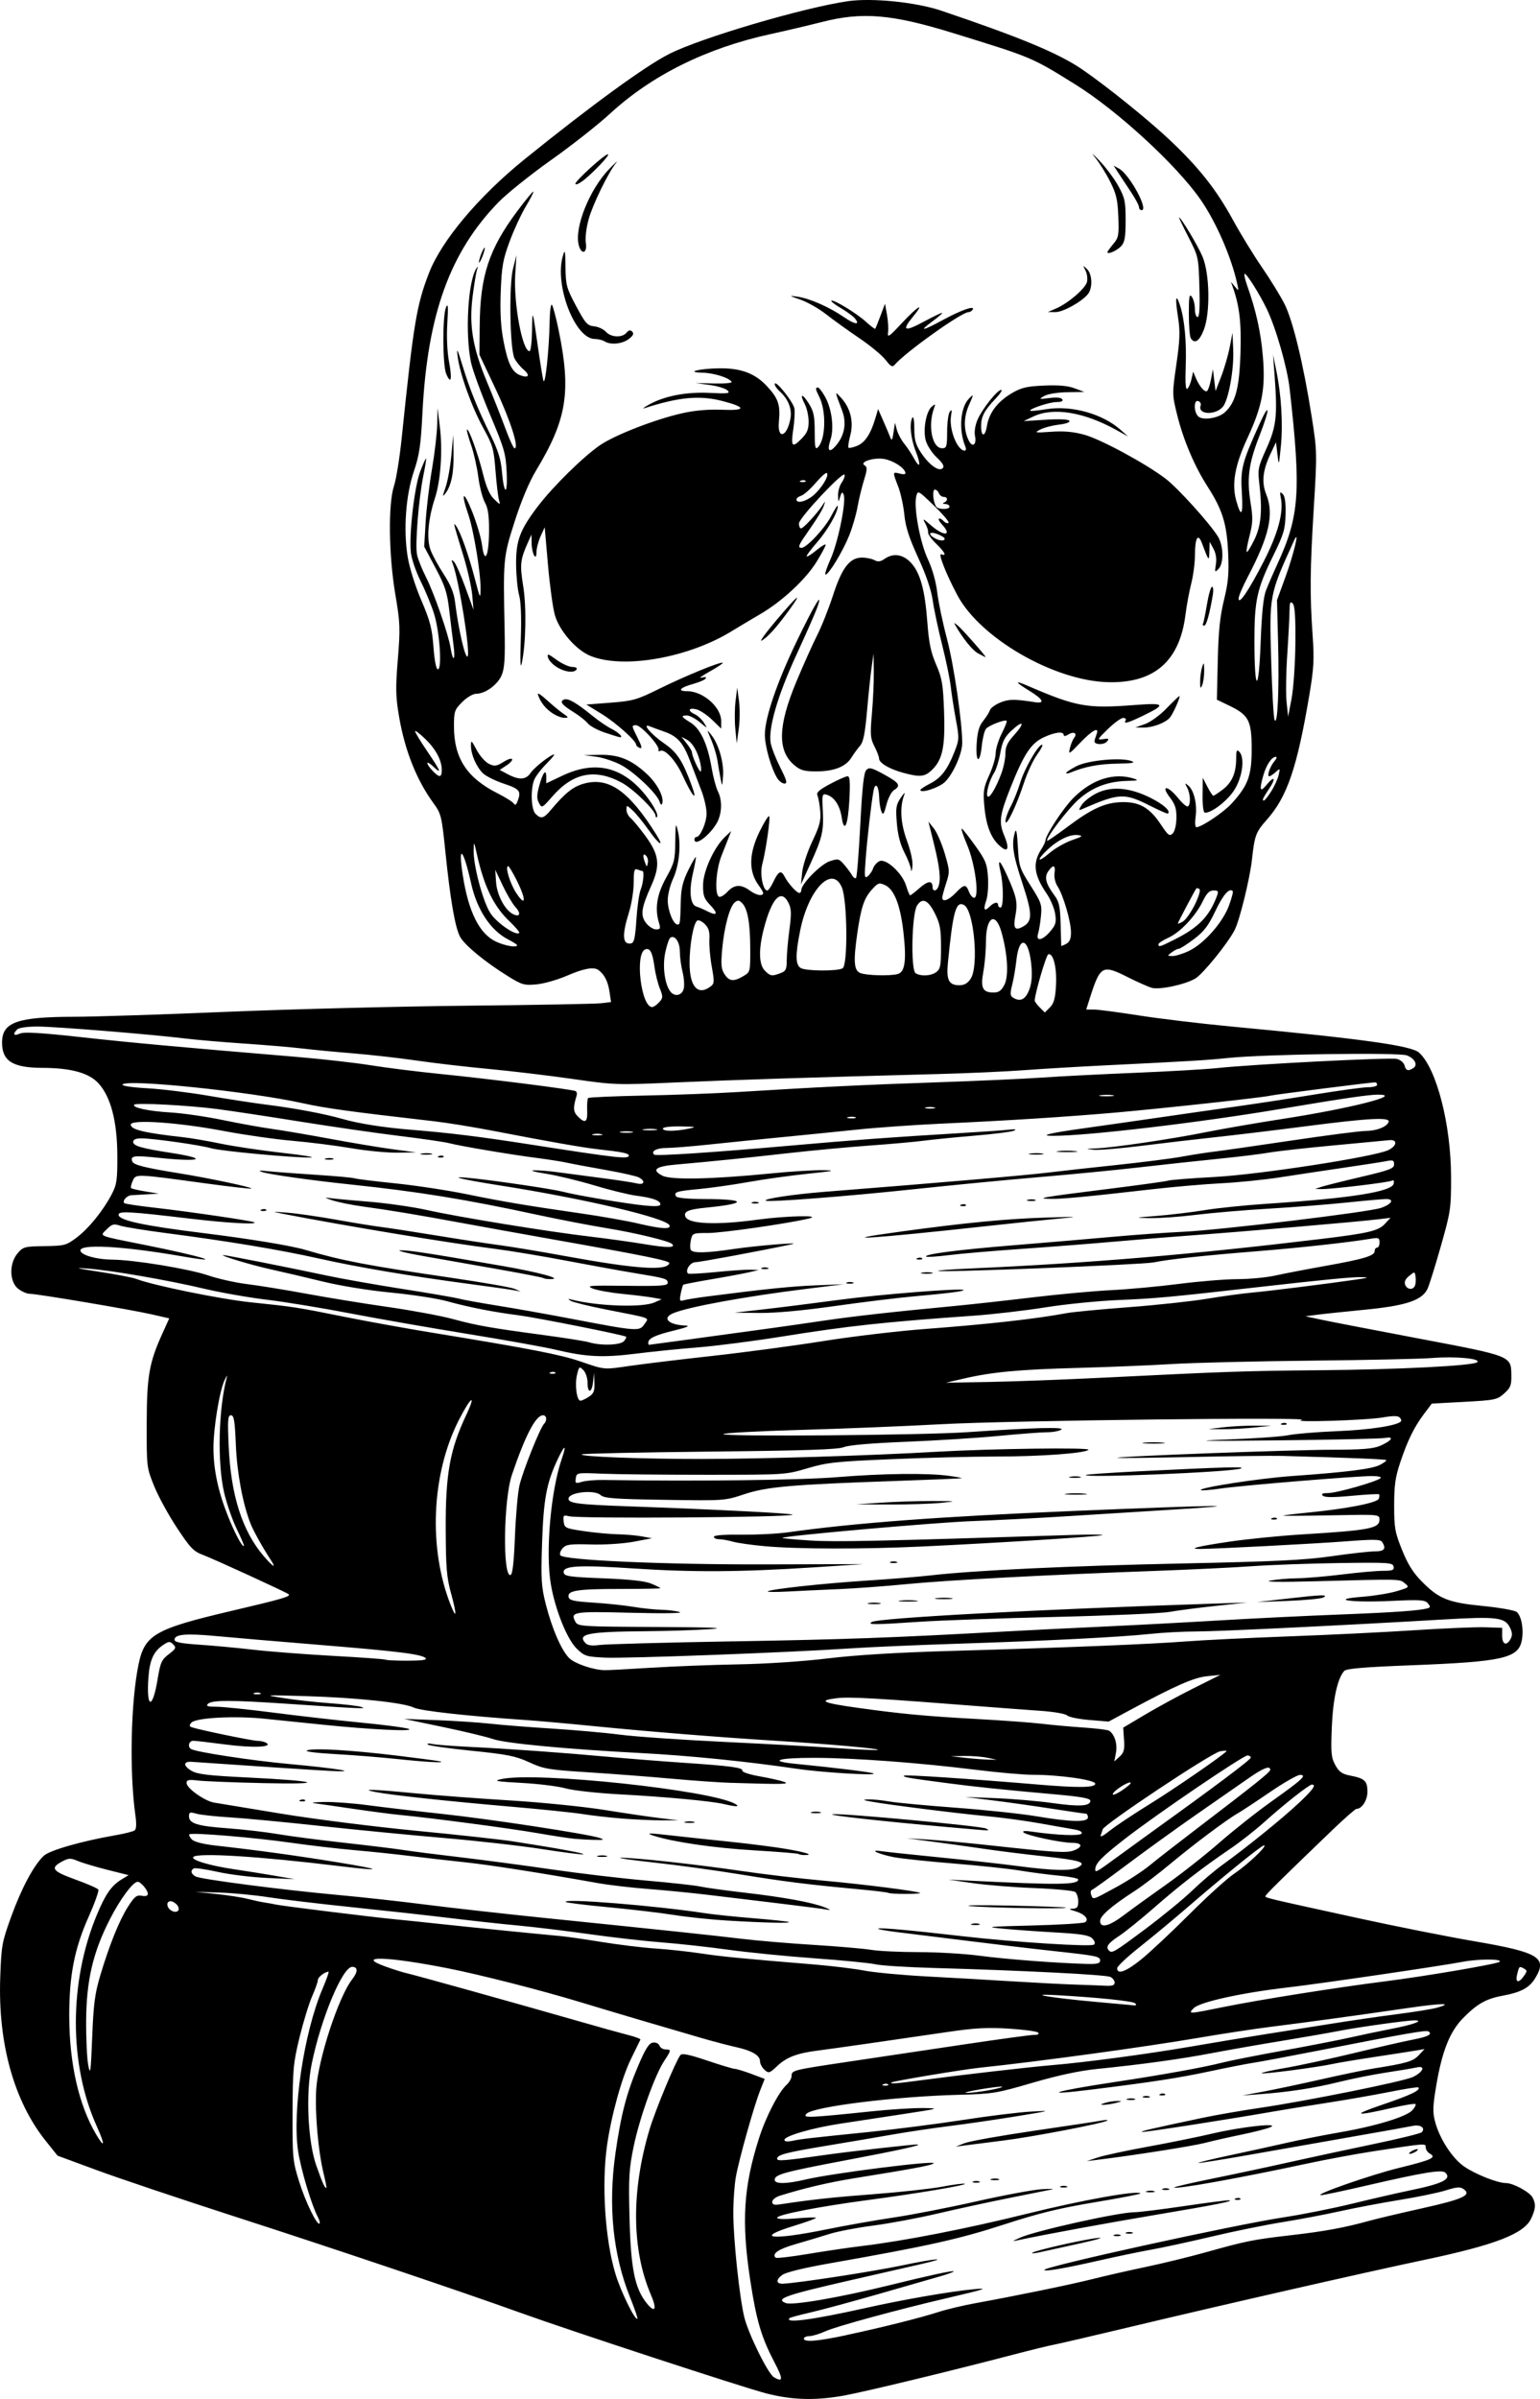 <?xml version="1.0" encoding="UTF-8" standalone="no"?>
<!-- Created with Inkscape (http://www.inkscape.org/) -->

<svg
   width="69.542mm"
   height="108.317mm"
   viewBox="0 0 69.542 108.317"
   version="1.1"
   id="svg1081"
   xml:space="preserve"
   inkscape:version="1.2 (dc2aedaf03, 2022-05-15)"
   sodipodi:docname="Skull and books 2.svg"
   xmlns:inkscape="http://www.inkscape.org/namespaces/inkscape"
   xmlns:sodipodi="http://sodipodi.sourceforge.net/DTD/sodipodi-0.dtd"
   xmlns="http://www.w3.org/2000/svg"
   xmlns:svg="http://www.w3.org/2000/svg"
   xmlns:rdf="http://www.w3.org/1999/02/22-rdf-syntax-ns#"
   xmlns:cc="http://creativecommons.org/ns#"
   xmlns:dc="http://purl.org/dc/elements/1.1/"><title
     id="title1103">Skull and books</title><sodipodi:namedview
     id="namedview1083"
     pagecolor="#ffffff"
     bordercolor="#666666"
     borderopacity="1.0"
     inkscape:showpageshadow="2"
     inkscape:pageopacity="0.0"
     inkscape:pagecheckerboard="0"
     inkscape:deskcolor="#d1d1d1"
     inkscape:document-units="mm"
     showgrid="false"
     inkscape:zoom="0.7180275"
     inkscape:cx="386.47545"
     inkscape:cy="512.51519"
     inkscape:window-width="1920"
     inkscape:window-height="1009"
     inkscape:window-x="1912"
     inkscape:window-y="-8"
     inkscape:window-maximized="1"
     inkscape:current-layer="layer1" /><defs
     id="defs1078" /><g
     inkscape:label="Lager 1"
     inkscape:groupmode="layer"
     id="layer1"
     transform="translate(-2.705,-12.93)"><path
       style="fill:#000000;stroke-width:0.11"
       d="m 37.3,120.994 c -1.032,-0.265 -8.804,-2.813 -11.08,-3.633 -2.675,-0.963 -8.465,-2.914 -12.835,-4.325 -2.474,-0.799 -5.304,-1.75 -6.29,-2.113 L 5.303,110.262 4.767,109.591 c -1.426,-1.783 -2.154,-4.389 -2.052,-7.348 0.051,-1.476 0.075,-1.611 0.502,-2.79 0.463,-1.278 1.017,-2.31 1.466,-2.732 0.262,-0.246 1.708,-0.661 3.216,-0.923 0.422,-0.073 0.821,-0.173 0.886,-0.222 0.077,-0.058 0.089,-0.29 0.036,-0.667 -0.278,-1.958 -0.213,-5.123 0.141,-6.832 0.277,-1.335 0.734,-1.599 4.186,-2.41 2.347,-0.552 2.702,-0.656 2.587,-0.757 -0.097,-0.085 -3.363,-1.584 -3.843,-1.764 -0.448,-0.168 -0.584,-0.308 -1.194,-1.229 C 10.319,81.345 9.856,80.498 9.668,80.034 9.328,79.196 9.326,79.178 9.33,77.216 9.334,75.064 9.439,74.462 10.037,73.143 L 10.348,72.457 9.562,72.277 C 8.633,72.064 4.381,71.347 4.047,71.347 c -0.128,0 -0.362,-0.102 -0.521,-0.227 -0.402,-0.316 -0.414,-1.151 -0.024,-1.604 0.25,-0.291 0.317,-0.309 1.215,-0.321 0.898,-0.013 0.978,-0.034 1.441,-0.381 0.55,-0.412 1.206,-1.221 1.593,-1.964 0.228,-0.437 0.257,-0.64 0.252,-1.755 -0.006,-1.536 -0.297,-2.646 -0.852,-3.252 C 6.723,61.374 5.908,61.149 4.632,61.146 3.283,61.143 2.798,60.842 2.798,60.006 c 0,-0.923 0.676,-1.164 3.279,-1.167 0.882,-8.29e-4 3.973,-0.101 6.869,-0.223 2.896,-0.121 7.783,-0.246 10.861,-0.277 3.077,-0.031 5.797,-0.081 6.043,-0.111 l 0.448,-0.054 -0.073,-0.484 c -0.068,-0.451 -0.231,-0.767 -0.494,-0.96 -0.212,-0.156 -0.666,-0.075 -1.426,0.256 -0.422,0.184 -1.039,0.359 -1.371,0.39 -0.556,0.052 -0.657,0.023 -1.283,-0.364 C 24.605,56.365 23.67,55.593 23.475,55.217 23.252,54.786 23.039,53.546 22.817,51.388 22.65,49.768 22.627,49.672 22.278,49.193 21.515,48.146 20.986,46.813 20.726,45.289 c -0.155,-0.911 -0.163,-1.275 -0.056,-2.59 0.114,-1.406 0.105,-1.643 -0.112,-2.924 -0.301,-1.776 -0.33,-4.09 -0.061,-4.904 0.1,-0.302 0.258,-1.289 0.351,-2.194 0.53,-5.137 0.669,-5.977 1.23,-7.423 0.568,-1.464 2.246,-3.46 4.307,-5.126 3.006,-2.43 5.458,-4.216 6.54,-4.763 1.436,-0.727 6.064,-2.092 8.076,-2.382 1.083,-0.156 3.074,0.046 4.198,0.426 3.61,1.219 5.32,1.932 6.382,2.66 1.081,0.74 2.966,2.259 3.926,3.163 1.33,1.252 2.118,2.246 2.873,3.627 0.347,0.634 0.936,1.596 1.31,2.139 0.374,0.543 0.832,1.287 1.018,1.654 0.382,0.754 0.858,2.729 1.232,5.109 0.242,1.542 0.244,1.624 0.092,4.097 -0.172,2.81 -0.182,3.902 -0.052,5.771 0.076,1.083 0.053,1.484 -0.15,2.688 -0.554,3.285 -1,4.589 -1.92,5.626 -0.496,0.559 -0.55,0.703 -0.671,1.803 -0.095,0.862 -0.557,2.742 -0.781,3.177 -0.307,0.598 -1.434,1.988 -1.774,2.188 -0.47,0.277 -1.618,0.522 -1.972,0.42 -0.164,-0.047 -0.659,-0.268 -1.1,-0.49 -1.126,-0.567 -1.224,-0.512 -1.691,0.95 l -0.166,0.521 h 0.341 c 0.187,0 1.107,0.121 2.043,0.268 0.936,0.147 2.813,0.372 4.171,0.5 5.902,0.554 8.127,0.863 8.475,1.177 0.791,0.715 1.443,3.251 1.446,5.625 0.002,1.414 -0.019,1.555 -0.465,3.127 -0.257,0.905 -0.527,1.769 -0.601,1.92 -0.253,0.517 -0.976,0.757 -2.829,0.937 -0.931,0.091 -1.915,0.195 -2.186,0.231 l -0.494,0.067 0.713,0.152 c 0.392,0.084 2.387,0.469 4.434,0.857 4.182,0.793 4.137,0.775 4.15,1.653 0.007,0.452 -0.039,0.568 -0.325,0.823 -0.315,0.281 -0.414,0.302 -1.8,0.377 l -1.467,0.079 -0.344,0.456 c -0.452,0.599 -0.743,1.191 -1.08,2.195 -0.224,0.667 -0.276,1.037 -0.276,1.948 0,1.015 0.035,1.212 0.357,2.01 0.264,0.655 0.499,1.029 0.905,1.438 0.768,0.774 1.187,0.939 2.763,1.093 0.738,0.072 1.417,0.193 1.508,0.268 0.215,0.179 0.325,0.78 0.233,1.273 -0.153,0.818 -0.845,0.974 -5.043,1.136 -2.076,0.08 -2.878,0.148 -2.975,0.252 -0.305,0.328 -0.512,1.269 -0.564,2.556 -0.046,1.158 -0.027,1.362 0.16,1.699 0.173,0.311 0.303,0.401 0.694,0.477 0.636,0.124 0.755,0.24 0.755,0.727 0,0.382 -0.25,0.771 -0.495,0.771 -0.052,0 -0.541,0.43 -1.088,0.955 -2.325,2.233 -3.024,2.923 -3.024,2.987 0,0.076 0.02,0.081 4.214,0.997 1.684,0.368 4.045,0.837 5.246,1.042 2.898,0.496 3.289,0.736 2.722,1.666 -0.264,0.433 -0.642,0.635 -1.472,0.789 -0.75,0.139 -1.157,0.37 -1.794,1.022 -0.585,0.598 -0.936,1.477 -1.193,2.989 -0.167,0.982 -0.176,1.238 -0.06,1.679 0.204,0.771 0.776,1.651 1.315,2.024 0.504,0.348 1.507,0.745 1.885,0.745 0.326,0 1.068,0.403 1.201,0.651 0.158,0.294 0.142,0.516 -0.066,0.956 -0.325,0.684 -1.635,1.19 -4.812,1.859 -2.656,0.559 -9.212,2.054 -13.439,3.065 -1.599,0.382 -3.08,0.726 -3.291,0.765 -0.211,0.038 -1.026,0.238 -1.81,0.443 -2.87,0.752 -6.825,1.707 -7.721,1.864 -1.273,0.223 -2.307,0.192 -3.469,-0.107 z m 0.368,-1.422 c -0.587,-1.12 -0.809,-1.879 -1.087,-3.705 -0.4,-2.635 -0.303,-4.195 0.4,-6.397 0.307,-0.963 0.886,-2.083 1.242,-2.406 0.125,-0.113 0.228,-0.294 0.228,-0.401 0,-0.257 0.036,-0.266 2.581,-0.646 1.205,-0.18 3.518,-0.526 5.141,-0.768 1.623,-0.243 3.076,-0.441 3.231,-0.441 0.176,0 0.242,-0.038 0.176,-0.103 -0.057,-0.057 -0.653,-0.137 -1.325,-0.179 -0.977,-0.061 -1.535,-0.03 -2.797,0.157 -2.142,0.317 -5.186,0.753 -5.855,0.838 -0.9,0.114 -1.381,0.298 -1.788,0.682 -0.364,0.343 -0.397,0.353 -0.588,0.18 -0.111,-0.101 -0.202,-0.273 -0.202,-0.383 0,-0.267 -0.365,-0.481 -1.097,-0.643 -0.332,-0.073 -1.023,-0.255 -1.536,-0.404 -1.928,-0.56 -3.839,-1.125 -5.485,-1.624 -1.796,-0.544 -4.511,-1.237 -5.979,-1.527 -2.727,-0.538 -4.199,-0.583 -2.835,-0.086 0.353,0.128 0.789,0.266 0.97,0.306 0.366,0.08 5.097,1.4 7.734,2.158 0.935,0.269 1.961,0.554 2.278,0.635 0.318,0.08 0.565,0.174 0.549,0.207 -0.016,0.034 -0.21,0.431 -0.431,0.884 -0.416,0.851 -0.886,2.555 -1.076,3.894 -0.252,1.78 -0.087,4.275 0.384,5.814 0.244,0.799 0.887,2.108 0.987,2.009 0.023,-0.022 -0.128,-0.461 -0.334,-0.974 -0.769,-1.914 -0.993,-4.121 -0.659,-6.479 0.249,-1.756 0.502,-2.732 1.031,-3.972 0.327,-0.767 0.484,-1.014 0.661,-1.041 0.135,-0.02 0.26,0.037 0.298,0.137 0.036,0.095 0.16,0.172 0.274,0.172 0.266,0 0.262,0.032 -0.065,0.526 -0.417,0.63 -1.112,2.579 -1.376,3.862 -0.21,1.017 -0.232,1.395 -0.185,3.236 0.057,2.275 0.239,3.171 0.78,3.84 0.373,0.461 0.469,0.273 0.191,-0.373 -0.877,-2.038 -0.901,-4.694 -0.068,-7.478 0.256,-0.856 1.176,-3.074 1.393,-3.357 0.072,-0.094 0.39,-0.03 1.211,0.247 0.612,0.206 1.175,0.375 1.252,0.375 0.076,0 0.41,0.102 0.742,0.226 l 0.603,0.226 -0.207,0.524 c -0.283,0.718 -0.953,3.105 -1.095,3.899 -0.064,0.358 -0.116,1.094 -0.116,1.635 0,1.171 0.28,3.823 0.497,4.703 0.189,0.766 1.072,2.555 1.338,2.71 0.42,0.244 0.423,0.087 0.014,-0.693 z m 3.252,-1.209 c 1.586,-0.337 3.35,-0.779 4.169,-1.044 0.362,-0.117 1.103,-0.294 1.646,-0.393 1.883,-0.342 4.284,-0.836 5.321,-1.096 0.573,-0.144 1.659,-0.391 2.413,-0.549 0.754,-0.159 1.964,-0.454 2.688,-0.657 1.826,-0.512 2.132,-0.573 3.857,-0.772 1.514,-0.174 2.404,-0.339 3.548,-0.655 0.332,-0.092 1.393,-0.343 2.359,-0.558 1.837,-0.409 2.244,-0.594 1.889,-0.858 -0.164,-0.122 -0.296,-0.114 -0.823,0.05 -0.345,0.107 -1.279,0.3 -2.075,0.429 -0.797,0.129 -2.006,0.357 -2.688,0.509 -0.682,0.151 -1.857,0.374 -2.611,0.495 -0.754,0.121 -2.186,0.412 -3.181,0.648 -0.996,0.235 -2.23,0.503 -2.743,0.594 -0.513,0.091 -1.574,0.313 -2.359,0.491 -1.542,0.352 -2.468,0.511 -2.468,0.424 0,-0.154 8.605,-2.043 10.857,-2.383 0.805,-0.122 2.181,-0.397 3.057,-0.611 0.876,-0.214 2.041,-0.482 2.589,-0.595 1.49,-0.307 1.9,-0.511 1.61,-0.801 -0.153,-0.153 -0.963,-0.021 -3.57,0.582 -1.04,0.241 -1.961,0.435 -2.046,0.432 -0.348,-0.011 2.246,-0.918 3.52,-1.23 1.472,-0.361 1.707,-0.468 1.399,-0.642 -0.106,-0.06 -0.192,-0.186 -0.192,-0.282 0,-0.194 0.053,-0.198 -2.359,0.172 -0.784,0.12 -2.142,0.372 -3.017,0.56 -3.065,0.658 -5.893,1.166 -5.983,1.075 -0.022,-0.022 0.76,-0.203 1.738,-0.402 0.978,-0.199 2.542,-0.533 3.478,-0.743 0.935,-0.209 2.636,-0.575 3.779,-0.813 1.143,-0.238 2.124,-0.478 2.179,-0.533 0.192,-0.192 -0.048,-0.364 -0.404,-0.289 -0.189,0.04 -1.306,0.24 -2.482,0.445 -1.177,0.205 -3.27,0.574 -4.651,0.819 -1.382,0.245 -2.528,0.429 -2.548,0.41 -0.02,-0.02 0.617,-0.175 1.415,-0.344 0.798,-0.169 1.945,-0.421 2.548,-0.559 0.603,-0.138 1.689,-0.353 2.413,-0.478 1.618,-0.278 3.023,-0.705 3.29,-1 0.11,-0.122 0.175,-0.247 0.144,-0.278 -0.031,-0.031 -0.471,0.038 -0.978,0.154 -1.782,0.409 -1.959,0.363 -0.505,-0.132 1.284,-0.437 1.733,-0.653 1.607,-0.775 -0.026,-0.025 -0.615,0.067 -1.309,0.206 -0.694,0.138 -1.953,0.358 -2.797,0.488 -0.845,0.13 -1.955,0.31 -2.468,0.4 -2.04,0.356 -5.682,0.923 -5.879,0.916 -0.2,-0.007 0.385,-0.145 2.725,-0.639 0.588,-0.124 1.748,-0.325 2.578,-0.447 2.076,-0.304 6.479,-1.192 6.903,-1.392 0.472,-0.223 0.596,-0.53 0.175,-0.434 -0.167,0.038 -0.781,0.141 -1.366,0.229 -0.584,0.088 -1.547,0.28 -2.139,0.427 -1.125,0.279 -2.302,0.46 -3.6,0.554 l -0.768,0.056 0.932,-0.172 c 0.513,-0.095 1.698,-0.345 2.633,-0.557 0.935,-0.212 1.997,-0.432 2.359,-0.489 1.506,-0.239 1.782,-0.32 2.042,-0.598 l 0.262,-0.279 -0.384,0.065 c -0.211,0.036 -1.049,0.166 -1.861,0.289 -0.812,0.123 -1.676,0.267 -1.92,0.321 -0.67,0.148 -3.139,0.47 -3.192,0.416 -0.026,-0.026 0.459,-0.134 1.077,-0.24 0.618,-0.106 2.012,-0.408 3.098,-0.671 1.086,-0.262 2.284,-0.536 2.663,-0.608 0.679,-0.129 0.895,-0.245 0.693,-0.369 -0.108,-0.067 -0.979,0.085 -5.002,0.872 -1.327,0.26 -2.636,0.505 -2.907,0.545 -0.272,0.04 -1.16,0.214 -1.975,0.387 -1.431,0.304 -2.538,0.475 -5.321,0.821 -2.392,0.298 -1.747,0.081 0.987,-0.332 2.23,-0.337 4.046,-0.664 4.913,-0.885 0.349,-0.089 1.583,-0.333 2.743,-0.543 1.159,-0.21 2.528,-0.477 3.041,-0.593 0.513,-0.116 1.357,-0.293 1.875,-0.393 0.957,-0.184 1.474,-0.375 1.025,-0.378 -0.347,-0.002 -2.527,0.302 -3.449,0.482 -0.453,0.088 -1.613,0.29 -2.578,0.448 -0.965,0.158 -2.372,0.405 -3.127,0.548 -1.426,0.272 -3.165,0.512 -5.188,0.716 -0.794,0.08 -1.751,0.285 -2.907,0.622 -1.644,0.48 -1.8,0.505 -3.369,0.546 -2.824,0.073 -6.521,0.533 -6.838,0.85 -0.206,0.206 0.026,0.197 2.967,-0.108 0.827,-0.086 1.864,-0.151 2.304,-0.145 0.763,0.011 0.722,0.023 -0.9,0.27 -0.935,0.142 -2.219,0.338 -2.852,0.435 -1.278,0.195 -2.523,0.557 -2.523,0.734 0,0.071 0.136,0.087 0.357,0.042 0.435,-0.089 0.659,-0.115 3.428,-0.397 1.207,-0.123 3.132,-0.369 4.278,-0.547 1.146,-0.178 2.529,-0.348 3.072,-0.378 0.956,-0.053 0.934,-0.046 -0.658,0.213 -0.905,0.148 -2.263,0.345 -3.017,0.44 -0.754,0.094 -1.914,0.267 -2.578,0.384 -0.664,0.117 -1.994,0.343 -2.956,0.502 -1.846,0.305 -2.255,0.412 -2.255,0.591 0,0.118 0.31,0.093 2.139,-0.168 1.099,-0.157 4.072,-0.493 4.207,-0.476 0.207,0.027 -0.857,0.261 -3.219,0.708 -2.81,0.532 -3.236,0.648 -3.236,0.886 0,0.197 0.517,0.194 1.377,-0.009 1.238,-0.292 5.976,-0.889 5.8,-0.731 -0.099,0.088 -0.952,0.248 -3.577,0.669 -1.139,0.183 -2.27,0.448 -3.354,0.786 -0.199,0.062 -0.357,0.186 -0.357,0.279 0,0.128 0.086,0.155 0.357,0.114 1.399,-0.213 2.381,-0.319 4.261,-0.462 1.182,-0.09 2.556,-0.241 3.054,-0.335 0.498,-0.094 0.958,-0.154 1.023,-0.132 0.155,0.052 -2.15,0.44 -4.361,0.734 -2.225,0.296 -4.114,0.664 -4.114,0.801 0,0.066 0.334,0.076 0.878,0.028 0.483,-0.043 0.878,-0.053 0.878,-0.023 0,0.03 -0.444,0.191 -0.987,0.358 -1.848,0.567 -1.01,0.666 1.426,0.169 0.875,-0.179 2.257,-0.423 3.072,-0.544 0.815,-0.12 2.493,-0.447 3.73,-0.727 1.237,-0.279 2.57,-0.527 2.962,-0.551 0.392,-0.023 0.59,-0.017 0.439,0.013 -0.151,0.031 -1.015,0.204 -1.92,0.386 -0.905,0.181 -2.361,0.497 -3.236,0.702 -0.875,0.205 -2.183,0.449 -2.907,0.543 -0.724,0.093 -1.613,0.264 -1.975,0.379 -0.362,0.115 -1.046,0.32 -1.519,0.456 -0.78,0.224 -1.09,0.433 -0.91,0.614 0.036,0.036 0.697,-0.04 1.467,-0.169 0.77,-0.129 1.845,-0.288 2.388,-0.353 1.916,-0.228 4.749,-0.781 7.515,-1.466 2.474,-0.613 4.964,-1.06 5.107,-0.916 0.028,0.028 -0.893,0.207 -2.046,0.399 -1.631,0.272 -2.546,0.496 -4.124,1.009 -2.002,0.652 -3.427,0.97 -7.823,1.744 -1.21,0.213 -2.017,0.41 -2.184,0.532 -0.301,0.221 -0.279,0.41 0.045,0.394 0.71,-0.035 4.068,-0.552 5.364,-0.825 1.549,-0.326 2.23,-0.374 0.867,-0.061 -0.41,0.094 -1.832,0.419 -3.159,0.722 -2.975,0.679 -3.455,0.848 -2.956,1.039 0.301,0.115 2.397,-0.244 4.636,-0.795 1.866,-0.459 2.899,-0.683 2.945,-0.638 0.022,0.022 -0.245,0.121 -0.592,0.22 -0.347,0.099 -1.594,0.458 -2.771,0.797 -1.177,0.339 -2.557,0.713 -3.068,0.831 -0.511,0.117 -0.951,0.236 -0.978,0.263 -0.25,0.25 1.021,0.082 3.388,-0.446 1.735,-0.388 3.854,-0.756 4.937,-0.859 0.716,-0.068 0.502,0.003 -1.207,0.401 -2.202,0.512 -5.009,1.277 -5.493,1.496 -0.267,0.121 -0.597,0.222 -0.733,0.223 -0.136,0.001 -0.247,0.052 -0.247,0.112 0,0.171 0.608,0.122 1.92,-0.157 z m 8.392,-3.711 c 0.093,-0.101 2.325,-0.609 2.962,-0.674 0.334,-0.034 -0.033,0.078 -0.823,0.251 -0.784,0.172 -1.599,0.351 -1.81,0.398 -0.211,0.047 -0.359,0.058 -0.329,0.025 z m -0.562,-0.68 c 0.677,-0.312 4.468,-1.156 5.192,-1.157 0.198,0 1.196,-0.124 2.218,-0.274 1.021,-0.151 1.935,-0.269 2.03,-0.263 0.317,0.021 -0.575,0.199 -3.228,0.644 -2.249,0.378 -5.071,0.897 -6.253,1.15 -0.325,0.07 -0.325,0.068 0.042,-0.1 z m 4.264,-0.132 c 0.075,-0.03 0.199,-0.03 0.274,0 0.075,0.03 0.014,0.055 -0.137,0.055 -0.151,0 -0.213,-0.025 -0.137,-0.055 z m 0.549,-0.11 c 0.075,-0.03 0.199,-0.03 0.274,0 0.075,0.03 0.014,0.055 -0.137,0.055 -0.151,0 -0.213,-0.025 -0.137,-0.055 z m 4.944,-1.538 c 0.079,-0.032 0.174,-0.028 0.21,0.009 0.036,0.036 -0.028,0.062 -0.144,0.058 -0.128,-0.005 -0.154,-0.031 -0.066,-0.066 z m -4.009,-0.33 c 0.107,-0.028 0.255,-0.026 0.329,0.004 0.074,0.03 -0.013,0.053 -0.194,0.051 -0.181,-0.002 -0.242,-0.027 -0.135,-0.055 z m 0.711,-0.106 c 0.075,-0.03 0.199,-0.03 0.274,0 0.075,0.03 0.014,0.055 -0.137,0.055 -0.151,0 -0.213,-0.025 -0.137,-0.055 z m -4.608,-0.11 c 0.075,-0.03 0.199,-0.03 0.274,0 0.075,0.03 0.014,0.055 -0.137,0.055 -0.151,0 -0.213,-0.025 -0.137,-0.055 z m -3.949,-0.219 c 0.075,-0.03 0.199,-0.03 0.274,0 0.075,0.03 0.014,0.055 -0.137,0.055 -0.151,0 -0.213,-0.025 -0.137,-0.055 z m 0.825,-0.113 c 0.107,-0.028 0.255,-0.026 0.329,0.004 0.074,0.03 -0.013,0.053 -0.194,0.051 -0.181,-0.002 -0.242,-0.027 -0.135,-0.055 z m 4.797,-0.97 c 0.272,-0.091 1.284,-0.309 2.249,-0.485 0.965,-0.175 2.298,-0.446 2.962,-0.602 1.3,-0.304 3.078,-0.495 2.578,-0.276 -0.151,0.066 -0.735,0.215 -1.299,0.331 -0.563,0.116 -1.312,0.286 -1.663,0.377 -0.547,0.142 -3.209,0.56 -4.827,0.759 l -0.494,0.061 z m 14.152,-0.27 c 0.091,-0.059 0.214,-0.106 0.274,-0.106 0.06,0 0.036,0.048 -0.055,0.106 -0.091,0.059 -0.214,0.106 -0.274,0.106 -0.06,0 -0.036,-0.048 0.055,-0.106 z m -20.153,-0.379 c 0.229,-0.089 1.631,-0.339 3.116,-0.556 1.485,-0.217 2.853,-0.423 3.039,-0.459 0.187,-0.035 0.315,-0.038 0.285,-0.007 -0.107,0.113 -3.369,0.741 -4.717,0.908 -0.754,0.094 -1.544,0.194 -1.755,0.223 l -0.384,0.052 0.416,-0.162 z m 6.331,-1.815 c 0.151,-0.048 0.398,-0.087 0.549,-0.086 0.246,0.002 0.241,0.011 -0.055,0.086 -0.181,0.046 -0.428,0.085 -0.549,0.086 -0.172,0.002 -0.16,-0.017 0.055,-0.086 z m 1.017,-0.186 c 0.107,-0.028 0.255,-0.026 0.329,0.004 0.074,0.03 -0.013,0.053 -0.194,0.051 -0.181,-0.002 -0.242,-0.027 -0.135,-0.055 z m 0.711,-0.106 c 0.075,-0.03 0.199,-0.03 0.274,0 0.075,0.03 0.014,0.055 -0.137,0.055 -0.151,0 -0.213,-0.025 -0.137,-0.055 z m 0.775,-0.112 c 0.079,-0.032 0.174,-0.028 0.21,0.009 0.036,0.036 -0.028,0.062 -0.144,0.058 -0.128,-0.005 -0.154,-0.031 -0.066,-0.066 z m -38.05,5.554 c -0.277,-0.518 -0.761,-2.13 -0.888,-2.957 -0.274,-1.792 0.258,-5.365 1.091,-7.322 0.186,-0.437 0.313,-0.795 0.281,-0.795 -0.165,0 -0.482,0.246 -0.482,0.374 0,0.081 -0.117,0.412 -0.259,0.737 -0.143,0.324 -0.398,1.157 -0.568,1.851 -0.283,1.156 -0.309,1.441 -0.316,3.401 -0.006,2.041 0.007,2.184 0.297,3.113 0.289,0.924 0.814,2.002 0.923,1.893 0.028,-0.028 -0.009,-0.16 -0.08,-0.295 z m 0.266,-1.941 c -0.247,-0.999 -0.402,-2.738 -0.339,-3.812 0.079,-1.347 1.007,-4.191 1.626,-4.979 0.263,-0.335 0.262,-0.561 -0.002,-0.561 -0.437,0 -1.416,2.349 -1.83,4.393 -0.271,1.338 -0.173,3.489 0.209,4.575 0.276,0.785 0.379,1.015 0.454,1.015 0.021,0 -0.032,-0.284 -0.118,-0.631 z M 7.08,108.946 c -1.266,-2.793 -1.266,-6.521 0.001,-9.564 0.386,-0.928 0.658,-1.316 1.115,-1.594 L 8.513,97.596 7.561,97.357 C 7.037,97.225 6.438,97.047 6.23,96.96 c -0.329,-0.138 -0.418,-0.138 -0.685,8.3e-4 -0.593,0.307 -0.498,0.449 0.554,0.829 0.54,0.195 1.011,0.4 1.046,0.457 0.035,0.056 -0.16,0.605 -0.434,1.22 -0.649,1.458 -0.884,2.669 -0.879,4.518 0.006,2.115 0.429,3.978 1.204,5.301 0.402,0.686 0.425,0.503 0.044,-0.338 z m 40.227,-1.629 c 0.385,-0.067 0.681,-0.142 0.657,-0.166 -0.024,-0.024 -0.459,0.026 -0.966,0.111 -0.507,0.085 -0.803,0.16 -0.657,0.166 0.146,0.006 0.581,-0.044 0.966,-0.111 z m -4.497,-0.273 c -0.036,-0.036 -0.131,-0.04 -0.21,-0.009 -0.088,0.035 -0.062,0.061 0.066,0.066 0.116,0.005 0.18,-0.021 0.144,-0.058 z m 1.62,-0.204 c 1.655,-0.222 4.762,-0.58 5.759,-0.663 1.508,-0.125 4.312,-0.5 6.253,-0.834 1.056,-0.182 2.512,-0.424 3.236,-0.538 0.724,-0.114 2.082,-0.33 3.017,-0.48 0.935,-0.15 2.329,-0.354 3.097,-0.452 0.768,-0.099 1.575,-0.228 1.793,-0.289 0.793,-0.219 0.25,-0.215 -1.287,0.009 -2.302,0.335 -4.567,0.646 -6.126,0.84 -0.754,0.094 -2.235,0.318 -3.291,0.499 -2.473,0.423 -7.278,1.08 -9.928,1.358 -0.803,0.084 -3.931,0.607 -3.995,0.667 -0.078,0.074 0.225,0.05 1.472,-0.117 z m -37.199,-4.71 c 0.42,-1.401 0.866,-2.506 1.261,-3.121 0.289,-0.45 0.386,-0.526 0.616,-0.482 0.176,0.034 0.273,0.002 0.273,-0.089 0,-0.164 -0.319,-0.543 -0.457,-0.543 -0.213,0 -0.788,0.773 -1.258,1.694 -0.761,1.488 -1.057,2.75 -1.071,4.559 -0.006,0.815 0.037,1.728 0.095,2.03 0.093,0.482 0.115,0.33 0.178,-1.262 0.06,-1.506 0.121,-1.974 0.364,-2.787 z m 50.748,1.415 c 1.557,-0.317 5.108,-0.881 7.24,-1.15 1.848,-0.233 5.103,-0.788 5.205,-0.888 0.137,-0.133 -0.947,-0.134 -1.653,-4.2e-4 -1.055,0.199 -6.488,0.995 -7.924,1.161 -2.062,0.238 -3.956,0.654 -4.232,0.93 -0.279,0.279 -0.261,0.278 1.363,-0.053 z m -4.012,-0.16 c -0.103,-0.103 -1.652,-0.264 -3.558,-0.371 -1.419,-0.08 -0.285,0.117 1.728,0.299 0.89,0.081 1.689,0.153 1.777,0.162 0.102,0.01 0.121,-0.022 0.053,-0.09 z m -0.925,-0.933 c 0,-0.088 -0.086,-0.205 -0.192,-0.26 -0.194,-0.101 -3.958,-0.292 -7.981,-0.405 -1.207,-0.034 -2.392,-0.109 -2.633,-0.166 -0.241,-0.057 -1.476,-0.179 -2.743,-0.27 -1.267,-0.091 -3.02,-0.265 -3.894,-0.387 -0.875,-0.122 -2.226,-0.271 -3.004,-0.331 -0.777,-0.06 -2.258,-0.229 -3.291,-0.375 -1.033,-0.146 -2.471,-0.32 -3.195,-0.387 -0.724,-0.067 -2.082,-0.215 -3.017,-0.33 -0.935,-0.115 -2.935,-0.336 -4.443,-0.493 -1.508,-0.156 -3.236,-0.362 -3.84,-0.458 -0.603,-0.095 -1.591,-0.188 -2.194,-0.207 l -1.097,-0.034 0.948,0.098 c 0.521,0.054 1.163,0.153 1.426,0.221 0.263,0.067 0.602,0.14 0.753,0.162 0.151,0.022 0.39,0.065 0.531,0.096 0.301,0.066 4.354,0.567 5.393,0.666 0.392,0.037 1.355,0.137 2.139,0.222 1.285,0.138 4.036,0.415 5.321,0.534 0.272,0.025 1.111,0.146 1.865,0.269 0.754,0.122 1.84,0.254 2.413,0.292 0.573,0.038 1.486,0.137 2.03,0.219 0.936,0.142 1.857,0.232 5.156,0.504 0.784,0.065 1.796,0.188 2.249,0.275 0.453,0.087 1.736,0.206 2.852,0.265 1.116,0.059 2.869,0.159 3.894,0.223 1.026,0.063 2.285,0.128 2.797,0.144 0.513,0.016 1.118,0.039 1.344,0.051 0.298,0.016 0.411,-0.022 0.411,-0.138 z m 18.478,-0.302 c 0.154,-0.22 0.154,-0.252 -0.002,-0.339 -0.205,-0.115 -0.214,-0.107 -0.307,0.28 -0.087,0.365 0.073,0.395 0.309,0.059 z m -17.237,-0.786 c 0.396,-0.325 1.365,-1.236 2.154,-2.024 0.789,-0.789 1.693,-1.606 2.009,-1.817 0.599,-0.399 1.519,-1.274 1.338,-1.272 -0.115,0.001 -1.832,1.393 -3.521,2.854 -0.595,0.514 -1.538,1.296 -2.096,1.738 -0.558,0.441 -1.015,0.872 -1.015,0.957 0,0.307 0.425,0.144 1.131,-0.435 z m -1.899,0.099 c 0,-0.202 -0.108,-0.224 -2.139,-0.445 -0.905,-0.098 -2.608,-0.3 -3.785,-0.448 -1.177,-0.148 -2.608,-0.325 -3.181,-0.394 -0.573,-0.069 -0.983,-0.144 -0.912,-0.168 0.136,-0.045 1.419,0.071 3.874,0.353 2.289,0.262 5.746,0.481 5.864,0.371 0.066,-0.061 0.036,-0.166 -0.079,-0.281 -0.144,-0.144 -0.501,-0.202 -1.641,-0.267 -0.801,-0.045 -1.876,-0.122 -2.389,-0.171 -0.846,-0.08 -0.723,-0.093 1.316,-0.144 1.237,-0.031 2.313,-0.097 2.391,-0.148 0.202,-0.13 -0.022,-0.375 -0.458,-0.502 -0.273,-0.079 -0.292,-0.101 -0.096,-0.109 0.196,-0.008 0.247,-0.074 0.247,-0.326 0,-0.174 -0.062,-0.366 -0.137,-0.427 -0.075,-0.061 -0.902,-0.14 -1.838,-0.177 -0.935,-0.036 -2.194,-0.137 -2.797,-0.225 l -1.097,-0.159 0.932,0.047 c 4.033,0.202 4.937,0.192 4.937,-0.052 0,-0.051 -0.383,-0.127 -0.85,-0.17 -0.468,-0.043 -1.27,-0.148 -1.783,-0.232 -0.513,-0.084 -1.87,-0.229 -3.017,-0.321 -1.146,-0.092 -2.356,-0.221 -2.688,-0.286 -0.702,-0.139 -1.156,-0.361 -0.549,-0.268 0.211,0.032 1.396,0.158 2.633,0.28 1.237,0.122 2.792,0.294 3.456,0.382 1.664,0.221 2.472,0.24 2.788,0.067 0.411,-0.225 0.117,-0.318 -1.6,-0.504 -0.834,-0.09 -2.035,-0.241 -2.669,-0.335 -0.634,-0.094 -1.67,-0.238 -2.304,-0.321 l -1.152,-0.151 0.932,0.056 c 0.513,0.031 1.772,0.148 2.797,0.26 2.986,0.326 3.486,0.356 3.812,0.23 0.419,-0.161 0.377,-0.341 -0.079,-0.341 -0.499,0 -2.057,-0.333 -2.197,-0.47 -0.071,-0.069 0.064,-0.082 0.384,-0.035 1.127,0.163 2.164,0.203 2.236,0.086 0.046,-0.074 -0.084,-0.145 -0.341,-0.188 -0.228,-0.038 -0.933,-0.163 -1.566,-0.277 -0.634,-0.114 -1.699,-0.258 -2.367,-0.32 -1.321,-0.123 -4.411,-0.511 -5.203,-0.654 -0.403,-0.073 -0.432,-0.092 -0.157,-0.103 0.185,-0.007 0.605,0.033 0.932,0.091 0.328,0.058 1.682,0.185 3.01,0.283 1.327,0.098 2.975,0.273 3.662,0.389 1.55,0.262 2.317,0.277 2.317,0.046 0,-0.091 -0.042,-0.165 -0.094,-0.165 -0.052,0 -0.755,-0.103 -1.563,-0.228 -0.808,-0.125 -2.013,-0.295 -2.676,-0.376 l -1.207,-0.149 1.371,0.053 c 0.754,0.029 1.908,0.128 2.564,0.22 1.228,0.172 1.714,0.142 1.714,-0.106 0,-0.103 -0.416,-0.18 -1.508,-0.278 -2.607,-0.235 -3.664,-0.345 -4.964,-0.516 -1.783,-0.234 -2.004,-0.273 -1.94,-0.337 0.053,-0.053 2.907,0.137 6.054,0.402 1.841,0.155 2.578,0.144 2.578,-0.039 0,-0.172 -1.618,-0.402 -2.825,-0.402 -0.414,0 -1.565,-0.101 -2.557,-0.224 -2.594,-0.323 -5.514,-0.539 -7.316,-0.541 -1.643,-0.003 -2.096,0.148 -0.823,0.272 1.837,0.18 3.463,0.382 3.518,0.437 0.102,0.102 -2.387,-0.053 -3.491,-0.217 -2.187,-0.326 -4.855,-0.595 -7.021,-0.708 -3.346,-0.175 -6.136,-0.44 -6.682,-0.633 -0.266,-0.094 -1.278,-0.338 -2.249,-0.541 l -1.765,-0.369 1.481,0.057 c 0.815,0.032 1.901,0.104 2.413,0.161 0.513,0.057 1.772,0.157 2.797,0.221 1.026,0.065 2.408,0.188 3.072,0.275 0.664,0.087 2.786,0.234 4.717,0.326 1.931,0.093 4.268,0.222 5.193,0.287 0.925,0.065 1.704,0.097 1.729,0.071 0.058,-0.058 -2.271,-0.265 -4.619,-0.41 -2.521,-0.156 -5.706,-0.412 -8.173,-0.657 -1.177,-0.117 -2.559,-0.241 -3.072,-0.276 -2.677,-0.182 -4.801,-0.418 -5.101,-0.566 -0.451,-0.223 -2.593,-0.449 -4.89,-0.517 -1.898,-0.056 -1.905,-0.055 -0.979,0.091 0.513,0.081 1.451,0.185 2.084,0.23 0.634,0.045 1.275,0.122 1.426,0.17 0.291,0.092 -0.046,0.078 -3.401,-0.148 -2.492,-0.168 -3.36,-0.167 -3.532,0.005 -0.103,0.103 -0.018,0.132 0.386,0.132 0.285,0 1.442,0.12 2.573,0.266 1.13,0.146 2.918,0.35 3.972,0.452 1.054,0.102 2.017,0.23 2.139,0.284 0.283,0.126 -1.765,0.027 -3.837,-0.187 -0.845,-0.087 -2.054,-0.211 -2.688,-0.275 -1.369,-0.139 -3.112,-0.043 -3.298,0.182 -0.098,0.118 -0.093,0.165 0.022,0.204 0.359,0.122 2.723,0.61 2.96,0.612 0.144,8.29e-4 0.328,0.044 0.409,0.095 0.311,0.197 -0.63,0.232 -1.858,0.07 -0.688,-0.091 -1.338,-0.166 -1.444,-0.166 -0.195,-8.3e-4 -0.268,0.268 -0.1,0.372 0.222,0.137 2.751,0.523 4.435,0.677 2.18,0.199 3.288,0.387 1.836,0.311 -0.728,-0.038 -3.885,-0.246 -6.242,-0.41 -0.386,-0.027 -0.391,0.178 -0.01,0.404 0.27,0.159 0.751,0.217 2.552,0.304 3.207,0.156 3.647,0.319 0.683,0.253 -1.327,-0.03 -2.648,-0.082 -2.935,-0.116 -0.429,-0.051 -0.521,-0.031 -0.521,0.112 0,0.234 0.819,0.815 1.247,0.885 0.189,0.031 1.553,0.256 3.031,0.5 1.478,0.244 4.218,0.591 6.089,0.771 1.87,0.18 3.845,0.396 4.388,0.481 2.006,0.312 3.269,0.545 3.159,0.582 -0.062,0.021 -0.897,-0.085 -1.856,-0.235 -0.958,-0.15 -2.952,-0.376 -4.43,-0.502 -1.478,-0.126 -3.996,-0.371 -5.595,-0.545 -1.599,-0.174 -3.437,-0.348 -4.085,-0.387 -0.648,-0.039 -1.327,-0.114 -1.508,-0.166 -0.285,-0.082 -0.331,-0.066 -0.331,0.113 0,0.331 0.371,0.447 1.738,0.546 0.703,0.051 1.723,0.169 2.266,0.262 0.543,0.093 1.901,0.271 3.017,0.394 1.116,0.124 2.326,0.272 2.688,0.329 0.362,0.057 1.497,0.202 2.523,0.322 1.026,0.12 2.887,0.367 4.136,0.549 1.249,0.182 3.175,0.409 4.278,0.505 1.104,0.096 2.205,0.217 2.446,0.27 0.241,0.053 1.119,0.175 1.951,0.271 1.8,0.207 3.085,0.441 3.662,0.667 0.232,0.09 0.298,0.14 0.147,0.11 -0.151,-0.03 -1.113,-0.155 -2.139,-0.278 -1.026,-0.123 -2.482,-0.298 -3.236,-0.39 -0.754,-0.091 -1.988,-0.213 -2.743,-0.27 -0.754,-0.057 -1.791,-0.179 -2.304,-0.271 -2.484,-0.446 -4.887,-0.822 -5.979,-0.936 -0.664,-0.069 -1.75,-0.194 -2.413,-0.276 -0.664,-0.083 -1.824,-0.205 -2.578,-0.271 -0.754,-0.066 -2.038,-0.216 -2.852,-0.333 -1.66,-0.238 -4.497,-0.473 -4.589,-0.381 -0.033,0.033 0.018,0.138 0.114,0.234 0.109,0.109 0.516,0.212 1.091,0.276 1.863,0.208 3.599,0.446 5.47,0.751 2.1,0.342 2.126,0.422 0.055,0.169 -3.561,-0.435 -6.35,-0.609 -6.551,-0.409 -0.135,0.135 0.745,0.398 1.888,0.564 0.453,0.066 1.242,0.192 1.755,0.28 l 0.932,0.161 -1.248,-0.056 c -0.686,-0.031 -1.689,-0.154 -2.229,-0.274 -0.54,-0.12 -1.027,-0.19 -1.083,-0.155 -0.159,0.098 -0.121,0.252 0.09,0.364 0.24,0.128 3.968,0.611 6.445,0.835 1.026,0.093 2.803,0.288 3.949,0.435 1.146,0.146 3.541,0.415 5.321,0.597 5.736,0.587 7.598,0.784 8.903,0.942 0.703,0.085 2.173,0.21 3.267,0.277 1.093,0.067 2.27,0.169 2.616,0.225 0.345,0.057 1.315,0.103 2.155,0.103 0.84,3.2e-4 2.074,0.074 2.743,0.163 1.164,0.156 3.474,0.333 4.809,0.369 0.492,0.013 0.631,-0.019 0.631,-0.145 z m -5.785,-1.669 c 0.107,-0.028 0.255,-0.026 0.329,0.004 0.074,0.03 -0.013,0.053 -0.194,0.051 -0.181,-0.002 -0.242,-0.027 -0.135,-0.055 z M 35.545,99.647 c -0.724,-0.044 -1.81,-0.158 -2.413,-0.254 -0.603,-0.096 -1.935,-0.253 -2.96,-0.349 -1.025,-0.096 -1.888,-0.203 -1.92,-0.237 -0.16,-0.174 4.081,0.167 6.257,0.503 0.389,0.06 1.399,0.166 2.243,0.234 0.845,0.069 1.556,0.145 1.582,0.17 0.061,0.06 -1.166,0.031 -2.788,-0.068 z m 10.97,-0.655 c -0.362,-0.04 0.453,-0.05 1.81,-0.021 1.358,0.029 2.489,0.07 2.514,0.092 0.078,0.068 -3.628,0.007 -4.324,-0.071 z m -3.684,-0.593 c -0.025,-0.025 -0.638,-0.1 -1.362,-0.167 -2.307,-0.214 -3.353,-0.346 -5.378,-0.677 -1.087,-0.178 -2.815,-0.415 -3.84,-0.527 -1.025,-0.112 -1.709,-0.21 -1.521,-0.217 0.532,-0.019 3.415,0.296 5.438,0.594 1.007,0.149 2.661,0.344 3.675,0.435 1.84,0.165 4.326,0.481 4.413,0.561 0.025,0.023 -0.275,0.042 -0.667,0.042 -0.392,0 -0.734,-0.02 -0.759,-0.045 z m -13.128,-1.676 c 0.106,-0.028 0.278,-0.028 0.384,0 0.106,0.028 0.019,0.05 -0.192,0.05 -0.211,0 -0.298,-0.023 -0.192,-0.05 z m 9.066,-0.082 c -0.026,-0.026 -0.938,-0.101 -2.026,-0.166 -1.786,-0.106 -3.607,-0.37 -4.49,-0.65 -0.438,-0.139 -0.288,-0.142 0.823,-0.015 0.513,0.058 1.673,0.183 2.578,0.276 0.905,0.094 2.06,0.242 2.566,0.329 0.9,0.155 1.254,0.274 0.816,0.274 -0.121,0 -0.241,-0.022 -0.268,-0.048 z M 28.633,95.953 c -0.241,-0.022 -0.982,-0.136 -1.646,-0.252 -1.203,-0.211 -4.843,-0.693 -6.198,-0.821 -0.392,-0.037 -1.355,-0.163 -2.139,-0.279 -0.784,-0.116 -1.574,-0.23 -1.755,-0.252 -0.181,-0.022 0.016,-0.048 0.439,-0.057 0.422,-0.009 1.311,0.056 1.975,0.145 0.664,0.089 2.169,0.266 3.346,0.392 2.198,0.237 6.642,0.915 7.131,1.088 0.23,0.081 0.194,0.096 -0.219,0.087 -0.272,-0.005 -0.691,-0.028 -0.932,-0.05 z m 16.84,-0.53 c -2.976,-0.263 -5.431,-0.537 -5.172,-0.577 0.376,-0.058 6.733,0.533 6.927,0.645 0.198,0.113 0.369,0.12 -1.755,-0.068 z m -11.821,-0.236 c 0.106,-0.028 0.278,-0.028 0.384,0 0.106,0.028 0.019,0.05 -0.192,0.05 -0.211,0 -0.298,-0.023 -0.192,-0.05 z m -2.88,-0.149 c -0.573,-0.046 -1.363,-0.136 -1.755,-0.2 -0.392,-0.064 -1.873,-0.217 -3.291,-0.339 -2.861,-0.247 -5.368,-0.519 -6.068,-0.657 -0.738,-0.146 -0.127,-0.127 1.745,0.054 0.96,0.093 2.904,0.239 4.321,0.326 1.417,0.086 3.342,0.28 4.278,0.43 0.937,0.15 2.073,0.318 2.526,0.372 l 0.823,0.098 -0.768,-4.5e-5 c -0.422,-2.5e-5 -1.237,-0.038 -1.81,-0.083 z m 8.584,-0.289 c 0.106,-0.028 0.278,-0.028 0.384,0 0.106,0.028 0.019,0.05 -0.192,0.05 -0.211,0 -0.298,-0.023 -0.192,-0.05 z m -3.977,-0.366 c -0.562,-0.133 -2.648,-0.326 -4.717,-0.437 -0.999,-0.054 -2.08,-0.174 -2.413,-0.268 -0.332,-0.094 -1.22,-0.205 -1.975,-0.246 -1.167,-0.064 -1.306,-0.089 -0.932,-0.173 1.554,-0.348 9.494,0.496 10.57,1.124 0.228,0.133 0.032,0.133 -0.532,1.2e-5 z M 16.271,94.2 c 0.079,-0.032 0.174,-0.028 0.21,0.009 0.036,0.036 -0.028,0.062 -0.144,0.058 -0.128,-0.005 -0.154,-0.031 -0.066,-0.066 z M 35.764,93.431 c -0.543,-0.017 -1.777,-0.103 -2.743,-0.191 -0.965,-0.088 -2.644,-0.217 -3.73,-0.286 -1.821,-0.116 -2.03,-0.151 -2.688,-0.454 -0.614,-0.283 -0.976,-0.355 -2.606,-0.521 -1.041,-0.106 -1.93,-0.232 -1.975,-0.28 -0.045,-0.048 0.042,-0.06 0.193,-0.026 0.151,0.034 0.891,0.092 1.646,0.129 1.834,0.09 4.182,0.257 6.253,0.446 0.935,0.085 2.466,0.207 3.401,0.27 2.2,0.149 2.739,0.221 2.711,0.362 -0.013,0.063 0.34,0.178 0.783,0.255 0.443,0.077 0.937,0.188 1.097,0.246 0.305,0.112 -0.059,0.119 -2.342,0.048 z M 20.625,92.352 c -0.724,-0.077 -1.982,-0.178 -2.795,-0.223 -0.866,-0.048 -1.389,-0.117 -1.262,-0.165 0.304,-0.115 1.983,-0.017 4.111,0.241 0.996,0.121 1.859,0.237 1.92,0.258 0.218,0.077 -0.684,0.026 -1.975,-0.112 z m 33.807,7.672 c 0.774,-0.579 1.728,-1.362 2.12,-1.741 0.392,-0.379 1.009,-0.902 1.371,-1.163 1.082,-0.781 2.657,-2.056 3.409,-2.759 0.66,-0.617 0.83,-0.854 0.615,-0.854 -0.127,0 -1.243,0.878 -2.137,1.681 -0.415,0.373 -1.107,0.917 -1.54,1.21 -1.25,0.848 -2.305,1.664 -3.451,2.67 -0.586,0.514 -1.3,1.089 -1.586,1.278 -0.496,0.326 -0.611,0.494 -0.448,0.657 0.135,0.135 0.234,0.076 1.646,-0.979 z m -0.97,-0.626 c 0.342,-0.26 1.19,-0.873 1.884,-1.362 0.694,-0.49 1.78,-1.344 2.413,-1.898 0.634,-0.554 1.704,-1.401 2.378,-1.88 1.389,-0.988 1.603,-1.188 1.271,-1.188 -0.119,0 -0.73,0.35 -1.357,0.778 -0.627,0.428 -1.283,0.86 -1.458,0.96 -0.51,0.292 -2.016,1.422 -3.057,2.292 -0.529,0.442 -1.251,0.991 -1.606,1.22 -1.026,0.663 -1.547,1.115 -1.547,1.341 0,0.348 0.404,0.249 1.078,-0.262 z M 10.701,98.942 c -0.077,-0.093 -0.208,-0.169 -0.292,-0.169 -0.216,0 -0.187,0.298 0.041,0.427 0.257,0.145 0.434,-0.036 0.251,-0.257 z m 42.45,-0.827 c 0.497,-0.272 1.158,-0.703 1.468,-0.958 0.31,-0.256 1.255,-0.992 2.1,-1.636 2.704,-2.063 3.346,-2.577 3.346,-2.68 0,-0.205 -0.305,-0.088 -0.959,0.366 -0.369,0.256 -1.427,0.992 -2.352,1.635 -0.925,0.643 -2.342,1.666 -3.151,2.273 -0.808,0.607 -1.521,1.121 -1.583,1.141 -0.062,0.021 -0.08,0.125 -0.039,0.232 0.089,0.231 0.033,0.248 1.17,-0.372 z m 0.009,-1.341 c 0.388,-0.285 1.137,-0.828 1.663,-1.207 2.755,-1.979 4.363,-3.187 4.363,-3.276 0,-0.055 -0.066,-0.1 -0.147,-0.1 -0.202,0 -4.151,2.686 -5.538,3.767 -1.075,0.838 -1.337,1.109 -1.337,1.388 0,0.147 0.076,0.104 0.995,-0.572 z m 1.473,-2.393 c 1.105,-0.682 3.265,-2.17 3.456,-2.38 0.03,-0.033 -0.1,-0.031 -0.288,0.004 -0.405,0.077 -5.307,3.34 -5.307,3.533 0,0.02 -0.034,0.125 -0.076,0.234 -0.052,0.134 0.081,0.073 0.411,-0.19 0.268,-0.214 1.08,-0.754 1.804,-1.201 z M 53.763,93.423 c -0.08,-0.08 -0.751,0.342 -0.806,0.506 -0.027,0.08 0.155,0.011 0.405,-0.154 0.249,-0.165 0.43,-0.323 0.402,-0.352 z m -6.48,-1.129 c -0.241,-0.05 -0.71,-0.085 -1.042,-0.079 l -0.603,0.012 0.658,0.073 c 0.362,0.04 0.831,0.075 1.042,0.079 l 0.384,0.006 -0.439,-0.091 z m 6.179,-0.81 -0.036,-0.548 0.987,-0.588 c 0.543,-0.323 1.53,-0.86 2.194,-1.192 l 1.207,-0.604 -0.603,0.062 c -0.604,0.062 -1.423,0.423 -3.511,1.546 l -0.932,0.502 -0.871,-0.072 c -0.479,-0.039 -0.932,-0.132 -1.005,-0.206 -0.075,-0.075 -0.608,-0.167 -1.213,-0.209 -0.593,-0.041 -1.622,-0.118 -2.286,-0.17 -5.121,-0.401 -6.325,-0.471 -6.91,-0.398 -0.86,0.107 -0.634,0.212 0.932,0.431 1.965,0.275 3.067,0.379 5.375,0.506 1.177,0.065 2.509,0.162 2.962,0.217 0.453,0.054 1.295,0.131 1.873,0.169 0.577,0.039 1.101,0.104 1.163,0.144 0.247,0.16 0.384,0.597 0.311,0.989 l -0.075,0.398 0.238,-0.215 c 0.195,-0.177 0.231,-0.313 0.202,-0.763 z M 9.821,88.755 c 0.127,-0.766 0.18,-0.887 0.506,-1.135 0.324,-0.247 0.346,-0.296 0.2,-0.442 -0.146,-0.146 -0.195,-0.145 -0.434,0.012 -0.449,0.294 -0.629,0.683 -0.686,1.487 -0.101,1.412 0.185,1.466 0.415,0.078 z m 4.633,0.62 c -0.075,-0.03 -0.199,-0.03 -0.274,0 -0.075,0.03 -0.014,0.055 0.137,0.055 0.151,0 0.213,-0.025 0.137,-0.055 z m 17.635,-1.142 c 0.996,-0.064 2.773,-0.133 3.949,-0.154 1.253,-0.022 2.935,-0.134 4.059,-0.27 1.28,-0.155 3.145,-0.267 5.595,-0.338 5.125,-0.147 8.911,-0.301 10.586,-0.429 0.784,-0.06 2.882,-0.163 4.662,-0.228 1.78,-0.065 4.322,-0.19 5.65,-0.277 1.327,-0.087 2.759,-0.147 3.181,-0.133 l 0.768,0.026 -0.001,0.357 c -0.001,0.402 0.204,0.476 0.384,0.138 0.087,-0.163 0.076,-0.298 -0.046,-0.534 -0.223,-0.432 -0.615,-0.477 -2.93,-0.342 -4.631,0.272 -10.221,0.543 -11.206,0.544 -0.591,8.29e-4 -1.529,0.05 -2.084,0.11 -1.341,0.144 -4.652,0.313 -8.69,0.443 -1.81,0.058 -4.007,0.154 -4.882,0.213 -2.735,0.184 -10.104,0.461 -11.055,0.416 -0.85,-0.041 -0.93,-0.066 -1.279,-0.404 -0.437,-0.423 -0.974,-1.758 -1.17,-2.908 -0.247,-1.449 -0.006,-4.214 0.494,-5.665 0.232,-0.674 0.137,-0.66 -0.188,0.028 -0.5,1.059 -0.636,1.79 -0.702,3.766 -0.055,1.66 -0.036,1.968 0.168,2.774 0.281,1.11 0.721,2.115 1.069,2.442 0.263,0.247 1.077,0.521 1.583,0.533 0.151,0.004 1.089,-0.046 2.084,-0.109 z M 21.928,87.8 c -0.179,-0.179 -1.191,-0.307 -4.759,-0.598 -1.84,-0.15 -3.947,-0.33 -4.682,-0.399 -1.391,-0.131 -1.9,-0.086 -1.9,0.165 0,0.11 0.289,0.167 1.124,0.223 0.618,0.041 1.717,0.143 2.441,0.227 0.724,0.084 2.353,0.209 3.62,0.279 1.267,0.069 2.324,0.146 2.349,0.171 0.025,0.025 0.467,0.045 0.982,0.045 0.639,0 0.9,-0.036 0.824,-0.112 z m 13.891,-0.759 c 5.111,-0.089 7.17,-0.164 12.232,-0.444 1.026,-0.057 3,-0.155 4.388,-0.219 1.388,-0.064 3.757,-0.19 5.266,-0.28 1.508,-0.09 3.952,-0.21 5.43,-0.267 2.542,-0.098 3.704,-0.181 4.044,-0.287 0.125,-0.039 0.125,-0.076 0.003,-0.224 -0.128,-0.154 -0.347,-0.167 -1.685,-0.105 -1.799,0.083 -2.814,-0.068 -1.261,-0.189 0.515,-0.04 1.205,-0.152 1.533,-0.25 0.58,-0.172 0.591,-0.183 0.374,-0.358 -0.246,-0.199 -0.114,-0.196 -4.105,-0.09 -1.542,0.041 -2.283,0.029 -1.975,-0.031 0.272,-0.053 0.816,-0.101 1.211,-0.105 0.394,-0.004 1.308,-0.082 2.03,-0.172 0.722,-0.09 1.55,-0.164 1.841,-0.165 0.445,-8.29e-4 0.523,-0.031 0.491,-0.193 -0.035,-0.177 -0.224,-0.189 -2.449,-0.158 -1.326,0.019 -3.102,0.083 -3.947,0.143 -0.845,0.06 -2.795,0.154 -4.333,0.21 -4.801,0.173 -9.418,0.418 -11.245,0.597 -0.965,0.095 -2.348,0.197 -3.072,0.227 -0.724,0.03 -1.757,0.079 -2.295,0.108 -0.538,0.029 -0.952,0.027 -0.92,-0.005 0.1,-0.1 2.472,-0.359 4.476,-0.488 1.056,-0.068 2.339,-0.173 2.852,-0.232 1.96,-0.228 6.286,-0.433 11.354,-0.54 4.23,-0.089 5.564,-0.153 6.783,-0.329 0.834,-0.12 1.711,-0.218 1.947,-0.218 0.434,0 0.526,-0.117 0.333,-0.423 -0.078,-0.123 -0.367,-0.128 -1.671,-0.028 -1.416,0.108 -5.89,0.341 -6.56,0.341 -0.566,-7.5e-5 -0.097,-0.116 1.315,-0.326 0.81,-0.12 2.288,-0.268 3.283,-0.329 3.072,-0.188 3.511,-0.272 3.511,-0.671 0,-0.234 -0.012,-0.235 -2.188,-0.192 -1.203,0.024 -2.174,0.03 -2.158,0.014 0.016,-0.016 0.544,-0.081 1.173,-0.143 1.721,-0.171 3.07,-0.437 3.14,-0.619 0.033,-0.086 0.04,-0.176 0.017,-0.2 -0.024,-0.024 -0.58,0.006 -1.235,0.067 -0.837,0.078 -1.226,0.076 -1.308,-0.007 -0.083,-0.083 -0.011,-0.117 0.245,-0.117 0.383,0 2.186,-0.514 2.364,-0.674 0.059,-0.054 -0.108,-0.094 -0.389,-0.094 -0.732,0 -5.836,0.42 -6.823,0.562 -0.47,0.068 -0.877,0.101 -0.904,0.074 -0.108,-0.108 2.624,-0.531 4.118,-0.637 2.507,-0.178 3.61,-0.318 3.968,-0.502 0.182,-0.094 0.31,-0.192 0.285,-0.218 -0.04,-0.04 -1.685,-0.106 -4.691,-0.189 -0.453,-0.012 -2.353,0.01 -4.224,0.051 -1.87,0.04 -3.327,0.055 -3.236,0.032 0.301,-0.075 7.926,-0.358 9.709,-0.361 1.342,-0.002 1.85,-0.042 2.159,-0.174 0.525,-0.223 0.671,-0.44 0.241,-0.358 -0.173,0.033 -2.389,0.082 -4.923,0.109 -3.277,0.035 -3.942,0.024 -2.304,-0.035 1.267,-0.046 2.551,-0.136 2.852,-0.199 0.302,-0.063 1.292,-0.145 2.201,-0.182 1.457,-0.059 2.686,-0.245 2.877,-0.437 0.035,-0.035 0.011,-0.116 -0.052,-0.18 -0.081,-0.081 -0.31,-0.082 -0.761,-0.003 -0.74,0.13 -4.243,0.239 -3.661,0.114 0.658,-0.141 -13.164,0.022 -16.291,0.193 -1.629,0.089 -4.487,0.205 -6.351,0.257 -1.864,0.052 -3.431,0.137 -3.482,0.188 -0.126,0.126 8.979,0.054 11.04,-0.087 2.96,-0.203 4.404,-0.242 4.224,-0.114 -0.091,0.064 -0.38,0.118 -0.644,0.118 -0.264,8.29e-4 -1.251,0.076 -2.194,0.167 -0.943,0.091 -2.825,0.21 -4.183,0.264 -1.564,0.063 -2.589,0.151 -2.797,0.241 -0.249,0.107 -1.724,0.157 -6.052,0.202 -3.148,0.033 -5.752,0.089 -5.788,0.125 -0.102,0.102 2.689,0.209 5.412,0.208 2.746,-0.002 7.561,-0.149 10.596,-0.324 2.488,-0.144 6.99,-0.203 6.878,-0.091 -0.157,0.157 -2.148,0.303 -4.136,0.304 -1.086,8.29e-4 -3.234,0.055 -4.772,0.12 -2.508,0.107 -2.9,0.149 -3.785,0.412 -0.982,0.291 -1.008,0.293 -4.553,0.293 -1.961,0 -4.084,-0.022 -4.717,-0.049 -1.139,-0.049 -1.152,-0.046 -1.189,0.206 -0.034,0.234 -0.01,0.248 0.274,0.161 0.171,-0.052 0.607,-0.09 0.969,-0.084 4.216,0.065 8.899,0.009 10.558,-0.127 2.081,-0.17 4.092,-0.193 5.074,-0.057 0.332,0.046 0.579,0.093 0.549,0.105 -0.03,0.012 -1.388,0.068 -3.017,0.125 -4.681,0.163 -5.79,0.261 -6.802,0.599 -0.874,0.292 -0.889,0.293 -3.586,0.252 -2.314,-0.036 -2.737,-0.068 -2.907,-0.221 -0.269,-0.242 -1.384,-0.127 -1.437,0.149 -0.043,0.226 0.377,0.283 2.72,0.366 3.931,0.14 7.453,0.32 7.394,0.378 -0.122,0.121 -9.629,0.186 -10.095,0.069 -0.251,-0.063 -0.273,-0.041 -0.241,0.236 0.034,0.293 0.071,0.311 0.913,0.436 0.483,0.071 1.174,0.136 1.536,0.143 0.362,0.007 0.856,0.051 1.097,0.097 l 0.439,0.083 -0.823,0.155 c -0.467,0.088 -1.299,0.142 -1.925,0.124 -0.951,-0.026 -1.127,-0.003 -1.283,0.169 -0.099,0.11 -0.146,0.254 -0.104,0.32 0.141,0.222 4.699,0.424 9.292,0.411 l 4.388,-0.012 -2.249,0.146 c -3.275,0.213 -5.455,0.226 -8.118,0.05 -2.517,-0.166 -3.22,-0.124 -3.16,0.19 0.031,0.162 0.262,0.195 1.79,0.255 1.21,0.048 1.882,0.122 2.165,0.241 0.226,0.095 0.411,0.187 0.411,0.205 -1.03e-4,0.018 -0.802,0.033 -1.783,0.033 -1.967,0 -2.42,0.069 -2.365,0.36 0.03,0.157 0.218,0.2 1.132,0.259 0.603,0.039 1.417,0.125 1.809,0.191 0.392,0.066 0.96,0.125 1.262,0.132 0.302,0.006 0.672,0.054 0.823,0.105 0.155,0.053 -0.8,0.065 -2.206,0.029 -2.604,-0.067 -2.751,-0.044 -2.513,0.402 0.115,0.215 0.228,0.222 3.653,0.24 2.515,0.013 3.218,0.041 2.437,0.097 -0.603,0.043 -1.887,0.085 -2.852,0.093 -2.68,0.021 -3.185,0.121 -2.77,0.548 0.093,0.096 0.295,0.119 0.631,0.074 0.272,-0.037 2.987,-0.111 6.034,-0.164 z m 6.253,-0.875 c 0.323,-0.184 7.493,-0.57 15.413,-0.829 l 1.536,-0.05 -1.426,0.153 c -0.784,0.084 -1.722,0.206 -2.084,0.271 -0.362,0.065 -2.682,0.167 -5.156,0.226 -2.474,0.059 -5.238,0.158 -6.143,0.22 -2.006,0.136 -2.364,0.138 -2.139,0.009 z m -0.137,-0.855 c 0.136,-0.026 0.358,-0.026 0.494,0 0.136,0.026 0.025,0.048 -0.247,0.048 -0.272,0 -0.383,-0.021 -0.247,-0.048 z m 1.426,-0.112 c 0.196,-0.024 0.517,-0.024 0.713,0 0.196,0.024 0.036,0.044 -0.357,0.044 -0.392,0 -0.553,-0.02 -0.357,-0.044 z m 17.415,-0.082 c 1.629,-0.187 1.928,-0.198 1.694,-0.061 -0.094,0.055 -0.81,0.125 -1.591,0.156 l -1.42,0.056 z m -15.768,-0.028 c 0.197,-0.024 0.493,-0.024 0.658,0.001 0.165,0.025 0.003,0.045 -0.358,0.044 -0.362,-8.3e-4 -0.497,-0.021 -0.3,-0.046 z m -2.086,-1.639 c 0.075,-0.03 0.199,-0.03 0.274,0 0.075,0.03 0.014,0.055 -0.137,0.055 -0.151,0 -0.213,-0.025 -0.137,-0.055 z M 37.245,82.744 c -0.573,-0.051 -1.221,-0.143 -1.439,-0.204 -0.218,-0.062 -0.502,-0.112 -0.631,-0.112 -0.129,0 -0.234,-0.05 -0.234,-0.11 0,-0.069 0.468,-0.105 1.234,-0.095 0.679,0.009 1.629,-0.04 2.112,-0.107 3.044,-0.426 6.829,-0.709 12.835,-0.961 6.767,-0.283 8.448,-0.302 4.278,-0.047 -1.086,0.066 -3.085,0.192 -4.443,0.278 -1.358,0.087 -3.308,0.187 -4.333,0.224 -1.653,0.059 -8.493,0.663 -8.589,0.758 -0.02,0.02 0.546,0.074 1.259,0.119 1.121,0.071 3.113,0.028 11.773,-0.249 0.814,-0.026 1.456,-0.025 1.426,0.003 -0.065,0.06 -4.768,0.358 -8.118,0.515 -2.708,0.127 -5.621,0.122 -7.131,-0.012 z M 60.153,81.475 c 0.079,-0.032 0.174,-0.028 0.21,0.009 0.036,0.036 -0.028,0.062 -0.144,0.058 -0.128,-0.005 -0.154,-0.031 -0.066,-0.066 z M 42.511,80.777 c 0.634,-0.043 1.67,-0.076 2.304,-0.074 1.116,0.004 1.128,0.006 0.384,0.083 -0.422,0.043 -1.459,0.077 -2.304,0.074 l -1.536,-0.005 1.152,-0.078 z m 8.365,-0.404 c 0.226,-0.024 0.597,-0.024 0.823,0 0.226,0.024 0.041,0.043 -0.411,0.043 -0.453,0 -0.638,-0.019 -0.411,-0.043 z m 0.166,-0.766 c 0.136,-0.026 0.334,-0.025 0.439,0.002 0.105,0.027 -0.007,0.049 -0.248,0.048 -0.241,-0.001 -0.327,-0.024 -0.191,-0.05 z m 0.696,-0.08 c 0.026,-0.026 1.084,-0.099 2.349,-0.163 3.976,-0.198 4.954,-0.224 4.633,-0.123 -0.513,0.162 -7.129,0.432 -6.983,0.286 z m 2.649,-1.458 c 0.226,-0.024 0.597,-0.024 0.823,0 0.226,0.024 0.041,0.043 -0.411,0.043 -0.453,0 -0.638,-0.019 -0.411,-0.043 z m 3.538,-0.692 c 0.362,-0.045 1.004,-0.079 1.426,-0.076 l 0.768,0.005 -0.768,0.079 c -0.422,0.043 -1.064,0.078 -1.426,0.076 l -0.658,-0.003 0.658,-0.082 z m 2.667,-0.18 c 0.079,-0.032 0.174,-0.028 0.21,0.009 0.036,0.036 -0.028,0.062 -0.144,0.058 -0.128,-0.005 -0.154,-0.031 -0.066,-0.066 z M 23.076,84.886 c -0.203,-0.742 -0.238,-1.172 -0.244,-2.953 -0.008,-2.449 0.19,-3.55 0.921,-5.101 0.491,-1.043 0.204,-0.838 -0.342,0.244 -1.229,2.436 -1.368,5.785 -0.346,8.345 0.264,0.661 0.269,0.409 0.012,-0.535 z m 2.882,-2.578 c 0.037,-0.93 0.127,-1.963 0.201,-2.295 0.137,-0.615 0.929,-2.603 1.112,-2.792 0.15,-0.155 0.122,-0.389 -0.046,-0.389 -0.326,0 -0.801,0.911 -1.403,2.688 -0.381,1.124 -0.427,4.645 -0.06,4.523 0.088,-0.029 0.151,-0.584 0.196,-1.734 z M 14.927,83.355 c -0.362,-0.552 -0.788,-1.318 -0.913,-1.641 -0.349,-0.898 -0.606,-2.28 -0.658,-3.538 -0.046,-1.1 -0.086,-1.344 -0.221,-1.344 -0.142,0 -0.157,0.197 -0.103,1.399 0.099,2.217 0.613,3.828 1.581,4.959 0.428,0.5 0.59,0.585 0.315,0.165 z m -1.536,-1.399 c -0.198,-0.409 -0.454,-1.149 -0.568,-1.644 -0.312,-1.357 -0.25,-3.818 0.13,-5.214 0.028,-0.102 -0.021,-0.032 -0.109,0.154 -0.228,0.485 -0.502,2.161 -0.5,3.061 0.002,0.97 0.211,1.957 0.646,3.05 0.322,0.807 0.659,1.439 0.73,1.368 0.018,-0.018 -0.13,-0.366 -0.329,-0.775 z m 15.904,-5.959 c 0.222,-0.145 0.267,-0.259 0.252,-0.631 l -0.018,-0.454 -0.043,0.411 c -0.054,0.515 -0.249,0.543 -0.249,0.035 0,-0.211 -0.084,-0.46 -0.19,-0.566 -0.18,-0.18 -0.195,-0.169 -0.286,0.215 -0.107,0.452 -0.012,1.167 0.156,1.167 0.06,0 0.23,-0.08 0.379,-0.177 z m 23.253,-0.864 c 5.538,-0.276 6.4,-0.305 9.709,-0.334 3.615,-0.031 6.998,-0.204 7.159,-0.365 0.164,-0.164 -0.997,-0.271 -2.032,-0.188 -0.497,0.04 -2.952,0.094 -5.456,0.119 -2.504,0.026 -5.343,0.095 -6.308,0.154 -0.965,0.059 -2.866,0.137 -4.224,0.174 -2.676,0.072 -3.88,0.184 -5.156,0.479 l -0.823,0.19 1.975,-0.035 c 1.086,-0.019 3.406,-0.107 5.156,-0.194 z M 27.781,74.901 c -0.036,-0.036 -0.131,-0.04 -0.21,-0.009 -0.088,0.035 -0.062,0.061 0.066,0.066 0.116,0.005 0.18,-0.021 0.144,-0.058 z m 3.431,-0.307 c 0.573,-0.084 2.227,-0.284 3.675,-0.444 1.448,-0.16 3.694,-0.461 4.992,-0.668 1.297,-0.207 3.346,-0.451 4.553,-0.542 2.898,-0.219 5.058,-0.46 6.433,-0.719 0.28,-0.053 1.539,-0.173 2.797,-0.268 1.258,-0.095 2.856,-0.267 3.55,-0.382 0.694,-0.115 1.607,-0.24 2.03,-0.278 0.767,-0.069 3.473,-0.408 4.717,-0.59 0.56,-0.082 0.593,-0.098 0.219,-0.108 -0.418,-0.01 -1.674,0.112 -4.827,0.47 -3.804,0.432 -4.507,0.497 -6.089,0.561 -0.935,0.038 -2.441,0.188 -3.346,0.333 -0.905,0.145 -2.361,0.314 -3.236,0.376 -4.063,0.288 -5.661,0.461 -8.662,0.942 -1.3,0.208 -3.005,0.428 -3.789,0.489 -0.784,0.061 -2.043,0.188 -2.797,0.283 -1.506,0.189 -2.249,0.153 -3.655,-0.181 -0.494,-0.117 -2.28,-0.437 -3.969,-0.711 -1.689,-0.274 -4.084,-0.693 -5.321,-0.931 -1.237,-0.238 -2.915,-0.513 -3.73,-0.611 -0.815,-0.098 -2.08,-0.32 -2.812,-0.493 -1.668,-0.395 -4.227,-0.837 -5.307,-0.917 -0.622,-0.046 -0.488,-0.01 0.549,0.148 0.754,0.115 1.505,0.26 1.669,0.322 0.776,0.296 3.812,0.916 5.188,1.058 1.943,0.202 2.044,0.217 4.228,0.656 0.998,0.201 2.751,0.518 3.894,0.705 4.474,0.732 5.845,0.998 6.742,1.305 1.134,0.388 1.028,0.38 2.304,0.193 z M 30.884,73.484 c 0.076,-0.092 0.119,-0.181 0.096,-0.199 -0.106,-0.078 -4.045,-0.863 -4.851,-0.967 -1.159,-0.149 -2.23,-0.359 -3.249,-0.639 -0.449,-0.123 -1.585,-0.297 -2.523,-0.387 -0.993,-0.095 -2.28,-0.304 -3.078,-0.499 -0.754,-0.184 -1.816,-0.433 -2.359,-0.553 -0.857,-0.189 -2.297,-0.621 -2.139,-0.642 0.079,-0.01 3.118,0.591 4.608,0.911 0.694,0.149 2.249,0.425 3.456,0.614 1.207,0.188 2.367,0.387 2.578,0.442 0.211,0.055 1.001,0.198 1.755,0.318 0.754,0.12 2.26,0.387 3.346,0.595 2.956,0.566 3.061,0.574 3.278,0.243 0.209,-0.319 0.416,-0.24 -1.732,-0.665 -0.779,-0.154 -1.494,-0.33 -1.591,-0.391 -0.146,-0.092 -0.138,-0.102 0.044,-0.055 1.164,0.297 3.19,0.367 3.73,0.129 l 0.329,-0.145 -0.384,-0.072 c -0.211,-0.039 -0.831,-0.116 -1.378,-0.17 -0.547,-0.054 -1.155,-0.164 -1.352,-0.244 -0.316,-0.129 -0.135,-0.143 1.515,-0.122 1.547,0.02 1.873,-0.003 1.873,-0.13 0,-0.187 -0.089,-0.213 -1.481,-0.442 -0.603,-0.099 -1.986,-0.35 -3.072,-0.557 -1.086,-0.207 -2.542,-0.449 -3.236,-0.538 -2.213,-0.284 -6.755,-1.035 -9.599,-1.587 -0.514,-0.1 -0.5,-0.103 0.219,-0.047 0.422,0.033 1.41,0.175 2.194,0.315 0.784,0.141 1.698,0.289 2.03,0.33 0.332,0.041 1.467,0.215 2.523,0.388 1.056,0.173 2.339,0.369 2.852,0.436 0.513,0.067 1.846,0.289 2.962,0.493 3.161,0.579 4.565,0.675 4.683,0.322 0.037,-0.111 -1.056,-0.334 -5.396,-1.103 -1.207,-0.214 -2.984,-0.534 -3.949,-0.712 -2.047,-0.378 -3.271,-0.581 -4.516,-0.751 -0.493,-0.067 -1.11,-0.194 -1.371,-0.281 -0.262,-0.087 -0.352,-0.137 -0.2,-0.11 0.152,0.027 0.963,0.104 1.803,0.171 0.84,0.067 2.048,0.239 2.686,0.382 1.405,0.315 5.475,0.978 7.358,1.198 0.754,0.088 1.878,0.245 2.497,0.348 1.002,0.167 1.388,0.162 1.212,-0.014 -0.133,-0.133 -1.667,-0.504 -2.941,-0.711 -0.754,-0.123 -2.161,-0.394 -3.127,-0.602 -3.264,-0.705 -5.377,-1.049 -8.447,-1.372 -1.752,-0.184 -3.665,-0.453 -3.984,-0.56 -0.22,-0.074 -0.157,-0.084 0.254,-0.04 0.302,0.032 1.268,0.104 2.148,0.161 0.88,0.057 1.67,0.128 1.755,0.159 0.086,0.031 0.913,0.133 1.838,0.228 0.926,0.095 2.382,0.316 3.236,0.491 1.65,0.338 2.671,0.509 5.229,0.878 0.875,0.126 2.002,0.326 2.504,0.444 1.047,0.246 1.483,0.273 1.42,0.087 -0.109,-0.326 -3.821,-1.203 -7.6,-1.796 -1.909,-0.3 -2.535,-0.463 -1.262,-0.329 1.129,0.119 3.626,0.491 4.053,0.605 0.592,0.157 2.818,0.533 3.653,0.617 0.532,0.054 0.741,0.039 0.741,-0.053 0,-0.167 -0.354,-0.292 -1.097,-0.388 -0.332,-0.043 -1.182,-0.252 -1.89,-0.465 -0.708,-0.213 -1.695,-0.451 -2.194,-0.529 -0.499,-0.078 -0.735,-0.146 -0.524,-0.151 0.211,-0.005 0.705,0.035 1.097,0.09 0.392,0.054 1.282,0.172 1.978,0.262 0.696,0.09 1.399,0.197 1.563,0.239 0.346,0.087 0.411,-0.1 0.094,-0.27 -0.112,-0.06 -0.791,-0.213 -1.508,-0.339 -0.717,-0.126 -1.501,-0.273 -1.743,-0.326 -0.241,-0.053 -0.858,-0.15 -1.371,-0.216 -1.151,-0.147 -3.432,-0.532 -3.949,-0.666 -0.211,-0.055 -1.223,-0.202 -2.248,-0.327 -1.025,-0.125 -3.049,-0.418 -4.498,-0.65 -1.449,-0.233 -3.128,-0.486 -3.731,-0.564 -1.342,-0.173 -3.68,-0.293 -3.742,-0.193 -0.082,0.134 0.657,0.29 1.657,0.35 0.543,0.032 1.604,0.186 2.359,0.343 0.754,0.156 1.742,0.334 2.194,0.396 0.453,0.062 1.637,0.263 2.633,0.448 0.996,0.185 2.279,0.399 2.852,0.475 l 1.042,0.139 -0.839,0.013 c -0.462,0.007 -1.4,-0.083 -2.084,-0.2 -0.685,-0.117 -1.887,-0.269 -2.671,-0.337 -0.784,-0.069 -2.167,-0.266 -3.072,-0.438 -2.069,-0.393 -4.224,-0.542 -4.224,-0.292 0,0.227 0.618,0.376 2.359,0.568 0.362,0.04 1.127,0.171 1.7,0.291 0.573,0.12 1.832,0.308 2.797,0.417 0.965,0.109 1.533,0.203 1.262,0.209 -0.759,0.017 -4.066,-0.291 -4.493,-0.419 -0.468,-0.14 -2.617,-0.445 -3.135,-0.445 -0.26,0 -0.38,0.051 -0.38,0.16 0,0.18 0.381,0.29 1.7,0.494 1.769,0.273 1.362,0.426 -0.586,0.221 -1.078,-0.114 -1.252,-0.089 -1.155,0.164 0.062,0.163 0.549,0.285 2.17,0.547 1.29,0.208 3.264,0.626 3.21,0.68 -0.023,0.023 -0.926,-0.078 -2.005,-0.225 -3.276,-0.447 -3.207,-0.444 -3.354,-0.123 -0.069,0.152 -0.102,0.299 -0.073,0.328 0.029,0.029 0.321,0.097 0.649,0.151 l 0.596,0.099 -0.521,0.031 c -0.287,0.017 -0.607,0.035 -0.713,0.04 -0.2,0.009 -0.42,0.257 -0.319,0.358 0.032,0.032 0.641,0.124 1.354,0.204 1.571,0.178 4.46,0.601 4.523,0.664 0.108,0.106 -1.227,0.029 -2.875,-0.165 -2.79,-0.33 -3.26,-0.356 -3.26,-0.178 0,0.251 1.117,0.492 3.84,0.829 2.123,0.263 3.937,0.562 4.608,0.76 1.638,0.483 2.768,0.699 6.582,1.257 1.418,0.208 2.701,0.432 2.852,0.498 l 0.274,0.121 -0.274,-0.052 C 25.795,71.161 24.906,71.036 23.971,70.912 21.245,70.551 18.882,70.152 17.114,69.756 15.344,69.36 13.004,68.97 10.203,68.606 9.238,68.48 8.302,68.329 8.123,68.269 c -0.279,-0.093 -0.362,-0.07 -0.596,0.164 -0.327,0.327 -0.463,0.271 1.744,0.713 2.571,0.515 3.703,0.865 1.632,0.505 -2.694,-0.468 -4.672,-0.571 -4.563,-0.236 0.064,0.196 0.743,0.383 1.416,0.389 1.01,0.01 3.478,0.415 4.355,0.714 0.446,0.152 1.236,0.329 1.755,0.392 0.519,0.063 1.734,0.26 2.699,0.438 0.965,0.178 2.619,0.447 3.675,0.597 1.056,0.151 2.364,0.393 2.907,0.54 1.11,0.299 1.673,0.398 4.135,0.729 0.947,0.127 1.86,0.273 2.03,0.324 0.534,0.16 1.419,0.129 1.572,-0.056 z m -3.636,-2.845 c -0.027,-0.027 -0.937,-0.206 -2.02,-0.396 -1.084,-0.191 -2.612,-0.459 -3.397,-0.598 -0.784,-0.138 -1.253,-0.256 -1.042,-0.261 0.371,-0.01 1.236,0.123 4.608,0.707 1.637,0.284 2.743,0.584 2.185,0.593 -0.156,0.003 -0.306,-0.018 -0.333,-0.045 z M 14.516,67.542 c 0.079,-0.032 0.174,-0.028 0.21,0.009 0.036,0.036 -0.028,0.062 -0.144,0.058 -0.128,-0.005 -0.154,-0.031 -0.066,-0.066 z m 2.902,-2.305 c 0.107,-0.028 0.255,-0.026 0.329,0.004 0.074,0.03 -0.013,0.053 -0.194,0.051 -0.181,-0.002 -0.242,-0.027 -0.135,-0.055 z m 5.106,-0.109 c 0.079,-0.032 0.174,-0.028 0.21,0.009 0.036,0.036 -0.028,0.062 -0.144,0.058 -0.128,-0.005 -0.154,-0.031 -0.066,-0.066 z M 21.751,65.016 c 0.136,-0.026 0.334,-0.025 0.439,0.002 0.105,0.027 -0.007,0.049 -0.248,0.048 -0.241,-0.001 -0.327,-0.024 -0.191,-0.05 z m 12.313,8.358 c 3.194,-0.433 4.228,-0.577 5.814,-0.811 1.414,-0.208 3.093,-0.396 5.979,-0.67 0.724,-0.069 2.279,-0.241 3.456,-0.382 1.177,-0.141 2.781,-0.289 3.565,-0.328 0.784,-0.039 2.167,-0.166 3.072,-0.283 0.905,-0.116 2.09,-0.213 2.633,-0.214 0.543,-0.002 1.308,-0.074 1.7,-0.161 0.392,-0.087 1.404,-0.282 2.249,-0.433 1.765,-0.315 2.249,-0.46 2.249,-0.676 0,-0.085 0.049,-0.154 0.11,-0.154 0.06,0 0.11,-0.105 0.11,-0.234 0,-0.209 -0.043,-0.227 -0.411,-0.165 -0.97,0.163 -3.19,0.407 -5.094,0.56 -2.446,0.197 -4.024,0.367 -4.697,0.507 -0.49,0.102 -9.656,0.463 -9.736,0.383 -0.023,-0.023 0.64,-0.072 1.474,-0.109 5.393,-0.242 9.972,-0.628 15.831,-1.334 2.123,-0.256 2.585,-0.365 2.873,-0.678 l 0.254,-0.276 -0.549,0.067 c -0.89,0.109 -6.154,0.562 -8.557,0.736 -0.845,0.061 -2.35,0.184 -3.346,0.272 -0.996,0.089 -2.871,0.235 -4.169,0.326 -1.297,0.09 -2.794,0.218 -3.326,0.285 -0.532,0.066 -0.991,0.096 -1.02,0.067 -0.109,-0.109 1.417,-0.308 3.963,-0.515 1.448,-0.118 3.447,-0.288 4.443,-0.378 0.996,-0.09 2.427,-0.193 3.181,-0.228 1.715,-0.081 8.393,-0.885 8.952,-1.079 0.49,-0.17 0.622,-0.4 0.229,-0.4 -0.149,0 -0.956,0.072 -1.792,0.159 -0.836,0.087 -2.417,0.212 -3.513,0.276 -1.096,0.064 -2.577,0.19 -3.291,0.279 -0.714,0.089 -1.644,0.155 -2.066,0.147 -0.732,-0.014 -0.717,-0.019 0.329,-0.102 0.603,-0.048 1.566,-0.164 2.139,-0.258 0.573,-0.094 1.832,-0.223 2.797,-0.287 3.827,-0.253 5.671,-0.546 5.741,-0.913 0.024,-0.125 -0.007,-0.177 -0.079,-0.132 -0.128,0.079 -2.748,0.392 -3.194,0.381 l -0.274,-0.006 0.274,-0.093 c 0.151,-0.051 0.953,-0.252 1.783,-0.447 1.308,-0.307 1.508,-0.383 1.508,-0.57 0,-0.182 -0.052,-0.206 -0.334,-0.149 -0.184,0.037 -1.035,0.169 -1.892,0.294 -0.857,0.125 -2.151,0.32 -2.875,0.433 -0.724,0.114 -1.934,0.237 -2.688,0.275 -0.754,0.038 -2.186,0.162 -3.181,0.276 -2.839,0.326 -4.03,0.439 -4.529,0.429 -0.749,-0.014 -0.39,-0.077 2.445,-0.43 1.478,-0.184 2.762,-0.361 2.852,-0.394 0.091,-0.033 1.029,-0.107 2.087,-0.164 2.037,-0.11 7.224,-0.911 7.852,-1.213 0.401,-0.192 0.43,-0.491 0.044,-0.45 -0.151,0.016 -1.289,0.123 -2.528,0.238 -1.24,0.115 -2.548,0.261 -2.907,0.325 -0.359,0.064 -1.394,0.19 -2.299,0.281 -0.905,0.091 -2.509,0.264 -3.565,0.386 -1.056,0.121 -3.08,0.318 -4.498,0.438 -1.418,0.119 -3.96,0.365 -5.65,0.545 -3.03,0.324 -6.628,0.602 -6.711,0.518 -0.086,-0.086 1.263,-0.288 2.652,-0.398 5.282,-0.416 9.126,-0.748 10.179,-0.878 0.495,-0.061 1.85,-0.211 3.011,-0.334 1.161,-0.122 2.493,-0.292 2.962,-0.378 0.469,-0.085 1.123,-0.187 1.455,-0.226 0.332,-0.039 1.903,-0.265 3.492,-0.501 1.589,-0.237 3.094,-0.431 3.346,-0.432 0.491,-0.002 0.961,-0.188 1.034,-0.41 0.073,-0.22 -0.897,-0.17 -3.715,0.195 -1.411,0.183 -3.257,0.406 -4.102,0.496 -0.845,0.09 -2.34,0.265 -3.322,0.388 -0.982,0.123 -1.97,0.205 -2.194,0.181 -0.374,-0.039 -0.365,-0.044 0.108,-0.061 0.746,-0.027 3.439,-0.424 4.969,-0.733 0.724,-0.146 2.304,-0.419 3.511,-0.606 3.018,-0.468 5.435,-1.083 4.278,-1.089 -0.422,-0.002 -1.569,0.166 -4.388,0.641 -3.692,0.623 -8.732,1.219 -10.298,1.219 -0.667,0 -0.159,-0.126 1.371,-0.339 0.867,-0.121 2.391,-0.339 3.387,-0.484 0.996,-0.145 2.551,-0.368 3.456,-0.494 0.905,-0.126 2.537,-0.376 3.626,-0.554 1.089,-0.178 2.163,-0.324 2.386,-0.324 0.223,0 0.406,-0.049 0.406,-0.11 0,-0.06 -0.041,-0.11 -0.091,-0.11 -0.198,0 -4.581,0.557 -4.736,0.602 -0.25,0.073 -4.856,0.575 -6.966,0.761 -2.201,0.193 -4.866,0.363 -7.899,0.502 -1.207,0.056 -2.91,0.176 -3.785,0.268 -0.875,0.092 -2.405,0.245 -3.401,0.342 -0.996,0.096 -2.471,0.246 -3.279,0.332 -0.808,0.086 -1.681,0.156 -1.941,0.156 -0.438,0 -0.705,0.146 -0.55,0.3 0.075,0.075 2.66,-0.097 6.264,-0.416 2.718,-0.241 4.628,-0.382 7.35,-0.542 1.026,-0.06 2.087,-0.134 2.359,-0.163 0.332,-0.036 0.422,-0.023 0.274,0.041 -0.121,0.052 -0.911,0.152 -1.755,0.222 -0.845,0.07 -1.881,0.173 -2.304,0.228 -0.422,0.055 -1.533,0.155 -2.468,0.221 -0.935,0.067 -2.564,0.219 -3.62,0.338 -1.937,0.219 -3.497,0.378 -5.092,0.518 -0.952,0.084 -1.146,0.239 -0.632,0.505 0.385,0.199 2.258,0.16 4.889,-0.102 0.898,-0.089 1.96,-0.156 2.359,-0.148 0.613,0.012 0.507,0.037 -0.683,0.161 -0.774,0.08 -1.984,0.249 -2.688,0.375 -0.704,0.126 -1.713,0.269 -2.243,0.318 -1.004,0.093 -1.136,0.136 -1.016,0.331 0.044,0.071 0.551,0.118 1.3,0.119 1.899,0.003 1.932,0.202 0.064,0.387 -0.817,0.081 -1.035,0.175 -0.946,0.407 0.129,0.336 1.411,0.39 3.262,0.136 1.288,-0.176 2.982,-0.213 2.304,-0.05 -0.943,0.227 -3.911,0.653 -4.547,0.653 -0.689,0 -0.703,0.006 -0.773,0.326 -0.039,0.18 -0.04,0.377 -0.002,0.439 0.095,0.154 0.709,0.141 1.931,-0.042 1.01,-0.151 3.165,-0.327 2.623,-0.213 -1.569,0.328 -4.145,0.807 -4.343,0.807 -0.233,0 -0.479,0.371 -0.339,0.511 0.031,0.031 0.587,0.002 1.236,-0.063 0.649,-0.065 1.357,-0.114 1.572,-0.108 l 0.392,0.011 -0.439,0.104 c -0.241,0.057 -1.001,0.199 -1.688,0.315 -0.687,0.116 -1.267,0.229 -1.288,0.25 -0.021,0.021 -0.071,0.201 -0.111,0.4 -0.064,0.319 -0.048,0.354 0.136,0.3 0.115,-0.034 0.603,-0.113 1.086,-0.175 2.577,-0.333 3.784,-0.456 4.904,-0.5 l 1.239,-0.049 -1.646,0.203 c -2.775,0.343 -5.379,0.818 -6.061,1.107 -0.525,0.222 -0.21,0.527 0.576,0.558 0.21,0.008 0.015,0.089 -0.539,0.223 -0.847,0.205 -1.161,0.353 -1.161,0.549 0,0.053 0.012,0.096 0.027,0.096 0.015,-3.28e-4 0.941,-0.124 2.057,-0.276 z m 3.127,-1.325 c 0.724,-0.082 2.26,-0.276 3.414,-0.43 1.849,-0.248 5.518,-0.537 5.612,-0.443 0.052,0.052 -0.757,0.156 -2.224,0.285 -0.724,0.064 -2.343,0.262 -3.598,0.44 -1.458,0.207 -2.686,0.319 -3.401,0.311 l -1.119,-0.013 z M 40.948,70.836 c 0.075,-0.03 0.199,-0.03 0.274,0 0.075,0.03 0.014,0.055 -0.137,0.055 -0.151,0 -0.213,-0.025 -0.137,-0.055 z m 3.402,-0.444 c 0.136,-0.026 0.334,-0.025 0.439,0.002 0.105,0.027 -0.007,0.049 -0.248,0.048 -0.241,-0.001 -0.327,-0.024 -0.191,-0.05 z M 37.108,70.177 c 0.075,-0.03 0.199,-0.03 0.274,0 0.075,0.03 0.014,0.055 -0.137,0.055 -0.151,0 -0.213,-0.025 -0.137,-0.055 z m 7.028,-0.441 c 0.079,-0.032 0.174,-0.028 0.21,0.009 0.036,0.036 -0.028,0.062 -0.144,0.058 -0.128,-0.005 -0.154,-0.031 -0.066,-0.066 z M 43.334,68.544 c 2.947,-0.403 4.809,-0.583 6.582,-0.638 1.546,-0.048 1.579,-0.045 0.549,0.051 -0.603,0.056 -2.035,0.205 -3.181,0.331 -5.188,0.57 -7.194,0.7 -3.949,0.257 z m 2.777,-1.221 c 0.079,-0.032 0.174,-0.028 0.21,0.009 0.036,0.036 -0.028,0.062 -0.144,0.058 -0.128,-0.005 -0.154,-0.031 -0.066,-0.066 z m -9.441,-0.107 c 0.075,-0.03 0.199,-0.03 0.274,0 0.075,0.03 0.014,0.055 -0.137,0.055 -0.151,0 -0.213,-0.025 -0.137,-0.055 z M 49.123,67.102 c 0.107,-0.028 0.255,-0.026 0.329,0.004 0.074,0.03 -0.013,0.053 -0.194,0.051 -0.181,-0.002 -0.242,-0.027 -0.135,-0.055 z m 0.109,-2.087 c 0.167,-0.025 0.414,-0.025 0.549,0.002 0.135,0.026 -0.002,0.047 -0.303,0.046 -0.302,-8.29e-4 -0.412,-0.022 -0.245,-0.047 z m 1.258,-0.11 c 0.195,-0.024 0.54,-0.025 0.768,-8.3e-4 0.228,0.024 0.068,0.044 -0.354,0.044 -0.422,4.15e-4 -0.609,-0.019 -0.414,-0.043 z m 16.114,6.066 c 0.033,-0.086 0.044,-0.265 0.024,-0.397 -0.036,-0.238 -0.039,-0.238 -0.29,-0.034 -0.17,0.138 -0.229,0.27 -0.18,0.397 0.088,0.231 0.363,0.252 0.446,0.034 z M 31.102,65.104 c 0,-0.101 -0.31,-0.163 -1.426,-0.287 -0.674,-0.075 -2.202,-0.344 -4.662,-0.82 -0.905,-0.175 -2.115,-0.372 -2.688,-0.438 -3.864,-0.443 -4.907,-0.587 -5.979,-0.823 -2.379,-0.524 -7.948,-1.099 -8.11,-0.837 -0.037,0.06 0.43,0.13 1.116,0.168 0.649,0.036 1.895,0.189 2.77,0.339 0.875,0.15 2.01,0.325 2.523,0.389 1.332,0.166 2.685,0.418 3.511,0.654 0.754,0.216 1.858,0.39 3.127,0.493 1.742,0.142 3.087,0.308 5.375,0.665 3.931,0.613 4.443,0.67 4.443,0.498 z m -1.234,-0.963 c -0.106,-0.028 -0.278,-0.028 -0.384,0 -0.106,0.028 -0.019,0.05 0.192,0.05 0.211,0 0.298,-0.023 0.192,-0.05 z m 1.371,-0.112 c -0.136,-0.026 -0.358,-0.026 -0.494,0 -0.136,0.026 -0.025,0.048 0.247,0.048 0.272,0 0.383,-0.021 0.247,-0.048 z m 1.099,-0.11 c -0.135,-0.026 -0.382,-0.027 -0.549,-0.002 -0.167,0.025 -0.056,0.047 0.245,0.047 0.302,8.29e-4 0.438,-0.02 0.303,-0.046 z m 1.452,-0.026 c 0.395,-0.082 0.36,-0.092 -0.357,-0.103 -0.466,-0.007 -0.795,0.033 -0.795,0.097 0,0.13 0.539,0.133 1.152,0.006 z M 29.22,63.064 c -0.01,-0.272 0.009,-0.522 0.044,-0.556 0.034,-0.034 1.165,-0.084 2.514,-0.111 1.348,-0.027 3.241,-0.098 4.207,-0.158 3.618,-0.224 5.797,-0.331 8.996,-0.439 1.81,-0.062 3.958,-0.158 4.772,-0.215 0.815,-0.057 2.715,-0.154 4.224,-0.216 1.508,-0.062 3.162,-0.158 3.675,-0.212 1.645,-0.175 7.834,-0.491 8.132,-0.415 0.159,0.04 0.315,0.172 0.346,0.294 0.063,0.24 0.16,0.27 0.396,0.12 0.218,-0.138 0.071,-0.43 -0.287,-0.572 -0.358,-0.141 -6.374,-0.057 -8.039,0.112 -1.05,0.107 -1.648,0.143 -5.65,0.34 -1.207,0.06 -2.836,0.157 -3.62,0.216 -0.784,0.059 -2.512,0.137 -3.84,0.172 -5.719,0.151 -9.282,0.265 -11.848,0.379 -2.685,0.12 -2.783,0.117 -4.662,-0.154 -1.056,-0.152 -2.759,-0.356 -3.785,-0.452 -1.026,-0.096 -2.507,-0.268 -3.291,-0.383 -0.784,-0.114 -2.068,-0.259 -2.852,-0.323 -0.784,-0.063 -1.821,-0.162 -2.304,-0.22 -0.483,-0.057 -1.667,-0.158 -2.633,-0.223 -0.965,-0.066 -2.15,-0.167 -2.633,-0.226 -1.583,-0.193 -5.884,-0.542 -6.686,-0.542 -0.464,0 -0.839,0.054 -0.917,0.132 -0.214,0.214 -0.151,0.311 0.122,0.187 0.187,-0.085 0.91,-0.043 2.77,0.161 2.325,0.256 4.323,0.438 9.736,0.891 1.135,0.095 2.641,0.265 3.346,0.379 0.705,0.113 2.097,0.287 3.092,0.387 2.215,0.221 6.036,0.705 6.156,0.779 0.048,0.03 0.069,0.114 0.047,0.188 -0.171,0.557 -0.161,0.745 0.049,0.955 0.337,0.337 0.444,0.268 0.424,-0.273 z m 12.114,0.312 c -0.074,-0.03 -0.222,-0.032 -0.329,-0.004 -0.107,0.028 -0.046,0.052 0.135,0.055 0.181,0.002 0.268,-0.021 0.194,-0.051 z m 3.563,-0.442 c -0.106,-0.028 -0.278,-0.028 -0.384,0 -0.106,0.028 -0.019,0.05 0.192,0.05 0.211,0 0.298,-0.023 0.192,-0.05 z m 8.065,-0.55 c -0.135,-0.026 -0.382,-0.027 -0.549,-0.002 -0.167,0.025 -0.056,0.047 0.245,0.047 0.302,8.29e-4 0.438,-0.02 0.303,-0.046 z m -2.571,-4.971 c 0.045,-0.79 -0.125,-1.468 -0.349,-1.394 -0.092,0.031 -0.586,1.704 -0.614,2.081 -0.003,0.045 0.098,0.186 0.226,0.314 l 0.232,0.232 0.231,-0.231 c 0.18,-0.18 0.241,-0.402 0.275,-1.001 z m -17.922,0.773 c 0.179,-0.198 0.182,-0.249 0.03,-0.631 -0.091,-0.228 -0.199,-0.664 -0.24,-0.969 -0.089,-0.66 -0.202,-0.871 -0.418,-0.788 -0.476,0.183 -0.186,2.603 0.312,2.603 0.067,0 0.209,-0.097 0.316,-0.216 z m 16.697,-0.525 c 0.119,-0.285 0.155,-0.616 0.118,-1.078 -0.104,-1.294 -0.555,-1.483 -0.683,-0.286 -0.037,0.343 -0.122,0.838 -0.189,1.1 -0.099,0.388 -0.093,0.495 0.033,0.574 0.32,0.202 0.548,0.104 0.721,-0.31 z m -15.586,-0.085 c 0.038,-0.152 0.014,-0.495 -0.053,-0.762 -0.067,-0.267 -0.122,-0.679 -0.122,-0.917 0,-0.432 -0.221,-0.758 -0.427,-0.631 -0.059,0.036 -0.164,0.342 -0.234,0.679 -0.131,0.631 -0.018,1.453 0.244,1.768 0.196,0.237 0.517,0.162 0.592,-0.138 z M 48.059,57.399 c 0.204,-0.395 0.151,-1.377 -0.127,-2.37 -0.27,-0.965 -0.704,-0.71 -0.704,0.413 0,0.399 -0.053,1.01 -0.117,1.357 -0.136,0.735 -0.034,0.945 0.456,0.945 0.24,0 0.354,-0.08 0.491,-0.345 z M 34.776,57.484 c 0.191,-0.139 0.196,-0.205 0.07,-0.909 -0.075,-0.417 -0.123,-0.968 -0.108,-1.224 0.021,-0.35 -0.029,-0.521 -0.203,-0.695 -0.126,-0.126 -0.28,-0.199 -0.342,-0.161 -0.17,0.105 -0.349,1.086 -0.349,1.913 0,1.064 0.367,1.488 0.932,1.075 z m 11.763,-0.365 c 0.374,-0.571 0.146,-3.087 -0.302,-3.326 -0.366,-0.196 -0.499,0.284 -0.727,2.605 -0.077,0.788 0.04,1.017 0.522,1.017 0.219,0 0.371,-0.089 0.507,-0.296 z M 36.268,57.007 c 0.317,-0.187 0.319,-0.195 0.316,-1.234 -0.003,-1.168 -0.118,-1.817 -0.368,-2.067 -0.135,-0.135 -0.199,-0.141 -0.332,-0.03 -0.23,0.191 -0.478,1.116 -0.568,2.117 -0.062,0.694 -0.043,0.897 0.106,1.124 0.214,0.326 0.41,0.347 0.846,0.089 z m 1.683,-0.138 c 0.243,-0.092 0.281,-0.173 0.281,-0.586 0,-0.263 0.054,-0.878 0.119,-1.366 0.096,-0.71 0.09,-0.949 -0.028,-1.195 -0.334,-0.697 -0.761,-0.265 -1.125,1.138 -0.244,0.94 -0.227,1.624 0.046,1.897 0.25,0.25 0.316,0.261 0.706,0.112 z m 5.293,0.04 c 0.33,-0.088 0.401,-0.621 0.256,-1.899 -0.139,-1.219 -0.416,-1.927 -0.83,-2.116 -0.269,-0.122 -0.319,-0.105 -0.604,0.215 -0.343,0.384 -0.479,0.795 -0.646,1.947 -0.185,1.281 -0.155,1.691 0.132,1.807 0.282,0.113 1.335,0.142 1.693,0.046 z m 1.742,-0.089 c 0.183,-0.134 0.213,-0.292 0.213,-1.124 0,-0.814 -0.044,-1.056 -0.274,-1.517 -0.31,-0.619 -0.568,-0.735 -0.808,-0.363 -0.239,0.369 -0.293,2.912 -0.065,3.056 0.238,0.151 0.693,0.126 0.935,-0.051 z m -4.23,-0.171 c 0.241,-0.153 0.213,-3.062 -0.035,-3.65 -0.432,-1.023 -1.495,0.063 -1.876,1.915 -0.229,1.116 -0.224,1.582 0.018,1.724 0.243,0.142 1.673,0.15 1.892,0.011 z m 15.634,-0.782 c 0.673,-0.316 1.52,-1.27 1.805,-2.032 0.127,-0.34 0.207,-0.642 0.177,-0.671 -0.157,-0.157 -0.435,0.164 -0.788,0.907 -0.316,0.665 -0.509,0.917 -0.969,1.265 -0.316,0.239 -0.623,0.434 -0.681,0.434 -0.058,0 -0.202,0.072 -0.319,0.161 -0.208,0.157 -0.207,0.161 0.035,0.165 0.136,0.002 0.47,-0.101 0.741,-0.228 z M 26.055,55.607 c 0,-0.029 -0.185,-0.148 -0.411,-0.264 -0.787,-0.405 -1.402,-1.339 -1.667,-2.535 -0.349,-1.574 -0.601,-1.814 -0.374,-0.357 0.261,1.674 0.759,2.659 1.519,3.004 0.411,0.187 0.934,0.272 0.934,0.152 z m 25.012,-0.582 c -8.29e-4,-0.488 -0.35,-1.683 -0.605,-2.073 -0.106,-0.162 -0.163,-0.413 -0.137,-0.596 0.055,-0.374 -0.059,-0.408 -0.285,-0.084 -0.187,0.267 -0.111,0.558 0.286,1.094 0.207,0.28 0.253,0.496 0.274,1.287 0.014,0.523 0.026,0.965 0.027,0.982 0.001,0.017 0.101,-0.022 0.222,-0.086 0.159,-0.085 0.219,-0.229 0.219,-0.525 z m 4.716,0.306 c 1.044,-0.527 1.525,-1.022 1.866,-1.92 0.093,-0.244 0.076,-0.275 -0.145,-0.275 -0.187,0 -0.31,0.124 -0.49,0.496 -0.324,0.668 -1.018,1.4 -1.556,1.643 -0.243,0.109 -0.441,0.241 -0.441,0.292 0,0.14 0.06,0.121 0.766,-0.235 z m -24.34,-0.88 c 0.037,-0.573 0.124,-1.18 0.192,-1.35 0.121,-0.3 0.171,-0.843 0.079,-0.843 -0.025,0 -0.124,-0.03 -0.219,-0.067 -0.146,-0.056 -0.174,0.037 -0.174,0.594 0,0.363 -0.098,0.973 -0.218,1.356 -0.321,1.023 -0.288,1.458 0.103,1.384 0.133,-0.025 0.184,-0.257 0.237,-1.073 z m 18.689,0.533 c 0.248,-0.295 0.281,-0.412 0.221,-0.795 -0.038,-0.247 -0.208,-0.652 -0.377,-0.899 -0.588,-0.861 -0.652,-1.387 -0.246,-2.019 0.097,-0.151 0.179,-0.324 0.182,-0.384 0.013,-0.258 0.804,-1.466 1.261,-1.925 0.848,-0.851 1.835,-1.165 2.746,-0.873 0.218,0.07 0.161,0.09 -0.282,0.099 -0.903,0.018 -1.61,0.287 -2.239,0.852 -0.496,0.446 -1.494,1.763 -1.405,1.853 0.018,0.018 0.427,-0.263 0.909,-0.624 1.116,-0.836 1.705,-1.103 2.468,-1.121 0.783,-0.018 1.254,0.252 1.75,1.002 0.334,0.504 0.399,0.554 0.54,0.412 0.095,-0.095 0.164,-0.381 0.169,-0.695 0.006,-0.423 -0.056,-0.617 -0.299,-0.937 -0.435,-0.571 -0.088,-0.541 0.373,0.033 0.193,0.24 0.392,0.409 0.444,0.377 0.135,-0.083 0.116,-0.567 -0.034,-0.848 -0.115,-0.216 -0.11,-0.225 0.053,-0.091 0.257,0.212 0.406,0.846 0.33,1.403 -0.036,0.263 -0.022,0.477 0.032,0.476 0.239,-0.003 1.241,-0.677 1.606,-1.081 0.735,-0.814 0.894,-1.251 0.893,-2.457 -0.002,-1.275 -0.131,-1.525 -1.003,-1.946 l -0.568,-0.274 0.04,-1.756 c 0.03,-1.327 0.099,-1.997 0.28,-2.743 0.196,-0.805 0.231,-1.2 0.188,-2.139 -0.06,-1.311 -0.256,-1.939 -0.937,-2.998 -0.583,-0.907 -1.088,-2.1 -1.366,-3.227 -0.226,-0.916 -0.227,-0.943 -0.034,-2.279 0.161,-1.119 0.174,-1.488 0.072,-2.144 -0.135,-0.867 -0.096,-1.091 0.091,-0.523 0.206,0.628 0.301,1.655 0.258,2.769 -0.027,0.696 -0.004,1.05 0.067,1.006 0.06,-0.037 0.145,-0.227 0.19,-0.423 l 0.08,-0.355 0.12,0.286 c 0.16,0.379 0.398,0.657 0.507,0.59 0.048,-0.03 0.127,-0.264 0.176,-0.52 l 0.088,-0.466 0.06,0.494 0.06,0.494 0.255,-0.658 c 0.14,-0.362 0.312,-0.954 0.383,-1.316 l 0.128,-0.658 0.032,0.781 c 0.037,0.9 -0.22,2.288 -0.476,2.571 -0.354,0.391 -1.149,0.336 -0.994,-0.069 0.029,-0.076 -0.018,-0.165 -0.105,-0.198 -0.219,-0.084 -0.212,0.519 0.008,0.701 0.215,0.179 0.888,0.071 1.18,-0.188 0.487,-0.432 0.664,-1.094 0.714,-2.665 0.044,-1.399 -0.044,-2.146 -0.354,-3.017 l -0.078,-0.219 0.181,0.219 c 0.175,0.212 0.178,0.209 0.109,-0.11 -0.266,-1.219 -0.962,-2.817 -1.667,-3.829 -1.087,-1.561 -3.751,-4.01 -5.644,-5.187 -1.988,-1.237 -1.932,-1.213 -5.522,-2.322 -2.762,-0.853 -4.102,-0.967 -5.924,-0.501 -0.603,0.154 -1.64,0.398 -2.304,0.543 -2.911,0.634 -5.376,1.855 -7.275,3.604 -0.532,0.49 -1.724,1.428 -2.649,2.084 -0.925,0.656 -1.991,1.51 -2.369,1.897 -2.201,2.256 -3.218,5.068 -3.444,9.526 -0.074,1.465 -0.138,1.9 -0.386,2.633 -0.368,1.088 -0.48,2.641 -0.279,3.871 0.08,0.489 0.339,1.313 0.613,1.952 0.398,0.927 0.487,1.269 0.55,2.112 0.047,0.62 0.123,1.006 0.198,1.006 0.201,0 0.081,-1.718 -0.176,-2.523 -0.125,-0.392 -0.397,-1.051 -0.603,-1.463 -0.206,-0.413 -0.403,-0.985 -0.437,-1.271 -0.095,-0.802 0.155,-2.983 0.421,-3.68 0.129,-0.336 0.247,-0.598 0.263,-0.582 0.016,0.016 -0.036,0.351 -0.117,0.743 -0.221,1.084 -0.388,3.187 -0.287,3.62 0.049,0.211 0.228,0.655 0.397,0.987 0.364,0.714 1.014,2.579 1.112,3.192 0.109,0.683 0.23,0.596 0.137,-0.099 -0.046,-0.344 -0.133,-1.056 -0.194,-1.582 -0.094,-0.811 -0.189,-1.104 -0.622,-1.92 l -0.511,-0.963 0.065,-1.098 c 0.035,-0.604 0.164,-1.683 0.287,-2.397 0.122,-0.714 0.228,-1.627 0.236,-2.029 l 0.014,-0.73 0.103,0.823 c 0.135,1.084 0.043,2.446 -0.221,3.248 -0.302,0.92 -0.381,1.813 -0.204,2.316 0.08,0.228 0.347,0.724 0.594,1.102 0.318,0.487 0.469,0.854 0.519,1.262 0.152,1.233 0.459,2.569 0.566,2.463 0.142,-0.142 -0.394,-3.485 -0.672,-4.192 -0.069,-0.175 -0.058,-0.193 0.055,-0.089 0.078,0.072 0.308,0.59 0.513,1.152 l 0.372,1.022 -0.057,-0.658 C 23.998,39.445 23.822,38.655 23.638,38.052 23.164,36.497 23.16,36.483 23.303,36.681 c 0.196,0.271 0.565,1.309 0.839,2.359 0.244,0.934 0.258,0.959 0.263,0.471 0.008,-0.725 -0.311,-2.647 -0.556,-3.362 -0.35,-1.017 -0.219,-1.112 0.175,-0.126 0.205,0.513 0.407,1.195 0.448,1.517 0.115,0.895 0.308,0.523 0.316,-0.61 0.005,-0.723 -0.041,-1.049 -0.188,-1.317 -0.107,-0.196 -0.241,-0.714 -0.297,-1.152 -0.056,-0.438 -0.203,-1.088 -0.327,-1.444 -0.124,-0.357 -0.206,-0.667 -0.184,-0.69 0.075,-0.075 0.503,1.107 0.721,1.989 0.151,0.612 0.301,0.953 0.506,1.152 0.282,0.273 0.289,0.275 0.218,0.036 -0.04,-0.135 -0.111,-0.731 -0.157,-1.323 -0.076,-0.984 -0.124,-1.15 -0.547,-1.917 -0.524,-0.949 -1.066,-2.458 -1.161,-3.234 -0.053,-0.426 -0.014,-0.356 0.213,0.39 0.331,1.085 0.683,1.957 1.28,3.169 0.322,0.654 0.458,1.085 0.501,1.591 0.094,1.097 0.267,1.169 0.219,0.09 -0.038,-0.857 -0.1,-1.072 -0.762,-2.645 -0.396,-0.942 -0.779,-1.994 -0.85,-2.337 -0.27,-1.3 -0.138,-3.635 0.24,-4.233 0.078,-0.124 0.086,-0.11 0.032,0.055 -0.04,0.121 -0.127,0.652 -0.195,1.18 -0.17,1.326 -0.005,2.326 0.638,3.866 0.277,0.664 0.653,1.614 0.836,2.112 0.183,0.498 0.371,0.905 0.418,0.905 0.216,0 -0.187,-1.262 -0.852,-2.671 l -0.734,-1.553 0.011,-1.316 c 0.019,-2.252 0.416,-3.458 1.707,-5.184 0.372,-0.498 0.694,-0.888 0.716,-0.867 0.021,0.021 -0.132,0.322 -0.34,0.668 -0.208,0.346 -0.537,1.057 -0.731,1.58 -0.304,0.822 -0.359,1.129 -0.402,2.267 -0.035,0.939 0.001,1.583 0.128,2.244 0.193,1.007 0.383,1.393 0.756,1.534 0.374,0.142 0.458,0.004 0.153,-0.254 -0.152,-0.128 -0.338,-0.356 -0.414,-0.506 -0.211,-0.417 -0.258,-3.309 -0.067,-4.06 l 0.154,-0.603 -0.054,0.836 c -0.085,1.317 0.317,3.498 0.645,3.498 0.054,0 0.104,-0.407 0.111,-0.905 0.015,-1.034 0.02,-1.02 0.263,0.686 0.099,0.694 0.21,1.385 0.248,1.536 0.081,0.325 0.264,-1.384 0.285,-2.655 0.008,-0.465 0.053,-0.805 0.101,-0.757 0.048,0.048 0.183,0.552 0.3,1.119 0.581,2.819 0.384,4.049 -1.023,6.38 -0.301,0.498 -0.657,1.349 -0.954,2.276 -0.519,1.621 -0.524,1.677 -0.457,4.892 0.027,1.293 -0.002,1.743 -0.132,2.055 -0.181,0.433 -0.739,0.841 -1.151,0.842 -0.147,2.19e-4 -0.419,0.161 -0.631,0.373 -0.348,0.348 -0.373,0.42 -0.373,1.093 0,1.437 0.577,2.326 1.963,3.026 0.359,0.181 0.69,0.389 0.735,0.462 0.057,0.093 0.107,0.069 0.165,-0.08 0.187,-0.477 0.116,-0.572 -0.597,-0.81 -0.383,-0.127 -0.808,-0.336 -0.945,-0.463 -0.301,-0.28 -0.554,-0.854 -0.554,-1.257 0,-0.266 0.025,-0.248 0.255,0.188 0.14,0.266 0.388,0.548 0.551,0.628 0.262,0.128 0.341,0.117 0.678,-0.091 0.437,-0.27 0.528,-0.099 0.097,0.183 l -0.284,0.186 0.367,0.195 c 0.509,0.271 0.823,0.253 1.028,-0.058 0.161,-0.245 0.912,-0.834 1.064,-0.834 0.037,0 -0.127,0.196 -0.364,0.436 -0.238,0.24 -0.481,0.564 -0.54,0.72 -0.17,0.447 -0.133,1.326 0.064,1.523 0.246,0.246 0.364,0.217 0.69,-0.172 0.646,-0.769 1.001,-1.053 1.491,-1.19 1.127,-0.315 2.042,0.33 3.282,2.314 0.373,0.597 0.111,0.442 -0.342,-0.202 -0.245,-0.348 -0.573,-0.752 -0.73,-0.898 -0.274,-0.256 -0.285,-0.257 -0.285,-0.041 0,0.124 0.083,0.293 0.184,0.376 0.101,0.083 0.394,0.436 0.652,0.785 0.646,0.875 0.704,1.339 0.284,2.273 -0.456,1.013 -0.501,1.346 -0.23,1.691 0.123,0.156 0.323,0.283 0.446,0.283 0.193,0 0.211,-0.041 0.131,-0.302 -0.195,-0.64 -0.092,-1.288 0.326,-2.034 0.368,-0.657 0.402,-0.793 0.412,-1.632 0.01,-0.831 0.021,-0.874 0.117,-0.476 0.152,0.629 0.058,1.563 -0.219,2.161 -0.131,0.283 -0.239,0.718 -0.239,0.965 0,0.466 0.254,1.098 0.442,1.098 0.116,0 0.121,-0.035 0.149,-1.097 0.014,-0.537 0.096,-0.87 0.332,-1.348 0.172,-0.349 0.328,-0.62 0.345,-0.603 0.017,0.017 -0.042,0.351 -0.132,0.741 -0.185,0.799 -0.119,1.413 0.159,1.495 0.102,0.03 0.328,0.128 0.502,0.217 0.444,0.228 0.493,0.103 0.114,-0.292 -0.273,-0.285 -0.32,-0.421 -0.315,-0.904 0.006,-0.629 0.502,-1.709 0.999,-2.175 l 0.271,-0.255 -0.106,0.273 c -0.058,0.15 -0.209,0.534 -0.336,0.853 -0.245,0.616 -0.314,1.714 -0.115,1.837 0.063,0.039 0.234,-0.057 0.379,-0.213 0.319,-0.344 0.619,-0.36 1.033,-0.054 0.171,0.127 0.392,0.213 0.491,0.192 0.152,-0.032 0.133,-0.104 -0.124,-0.464 -0.444,-0.622 -0.421,-1.424 0.067,-2.416 0.2,-0.406 0.391,-0.712 0.424,-0.679 0.067,0.067 -0.144,1.541 -0.313,2.183 -0.112,0.424 0.034,1.173 0.228,1.173 0.049,0 0.17,-0.171 0.269,-0.379 0.237,-0.499 0.355,-0.558 0.511,-0.255 0.161,0.313 0.549,0.744 0.669,0.744 0.05,0 0.091,-0.062 0.091,-0.137 0.001,-0.275 0.881,-1.164 1.283,-1.296 0.377,-0.124 0.418,-0.115 0.651,0.156 0.137,0.159 0.297,0.375 0.356,0.48 0.059,0.105 0.14,0.159 0.179,0.12 0.04,-0.04 0.126,-1.118 0.192,-2.397 0.088,-1.714 0.16,-2.365 0.273,-2.478 0.131,-0.131 0.247,-0.102 0.802,0.203 0.693,0.381 0.771,0.504 0.447,0.706 -0.112,0.07 -0.266,0.366 -0.341,0.657 -0.113,0.438 -0.153,0.492 -0.227,0.31 -0.049,-0.121 -0.094,-0.392 -0.099,-0.603 -0.014,-0.567 -0.182,-0.768 -0.261,-0.313 -0.106,0.604 -0.273,2.061 -0.35,3.049 -0.064,0.828 -0.054,0.911 0.098,0.785 0.093,-0.077 0.2,-0.235 0.236,-0.35 0.037,-0.115 0.161,-0.26 0.276,-0.322 0.292,-0.157 1.044,0.529 1.219,1.112 0.07,0.235 0.151,0.427 0.178,0.427 0.028,0 0.22,-0.149 0.428,-0.332 0.376,-0.33 0.584,-0.347 0.584,-0.046 0,0.212 0.179,0.202 0.263,-0.015 0.121,-0.316 0.066,-0.856 -0.193,-1.903 l -0.256,-1.034 0.246,0.309 c 0.135,0.17 0.355,0.675 0.488,1.123 0.23,0.776 0.233,0.84 0.066,1.35 -0.096,0.295 -0.175,0.588 -0.175,0.652 0,0.218 0.287,0.117 0.603,-0.213 0.383,-0.4 0.469,-0.408 0.603,-0.055 0.057,0.151 0.161,0.274 0.231,0.274 0.25,0 0.05,-1.525 -0.313,-2.386 -0.185,-0.437 -0.292,-0.768 -0.238,-0.735 0.054,0.033 0.331,0.387 0.616,0.787 0.461,0.646 0.524,0.804 0.563,1.416 0.024,0.379 -0.011,0.847 -0.079,1.041 -0.146,0.418 -0.089,0.519 0.155,0.274 0.2,-0.2 0.381,-0.232 0.381,-0.068 0,0.06 0.049,0.11 0.11,0.11 0.137,0 0.139,-1.004 0.003,-1.588 -0.154,-0.666 -0.041,-0.602 0.305,0.173 0.423,0.946 0.473,1.194 0.362,1.788 -0.105,0.56 -0.024,0.686 0.319,0.502 0.462,-0.247 0.461,-0.564 -0.006,-1.981 -0.429,-1.302 -0.494,-1.752 -0.333,-2.296 0.056,-0.189 0.097,0.014 0.132,0.658 0.048,0.887 0.077,0.973 0.574,1.755 0.484,0.762 0.519,0.863 0.469,1.371 -0.029,0.302 -0.088,0.66 -0.13,0.795 -0.116,0.373 0.2,0.316 0.549,-0.099 z M 38.929,52.313 c 0.031,-0.304 0.235,-0.926 0.458,-1.396 0.334,-0.702 0.395,-0.937 0.357,-1.371 -0.025,-0.288 -0.082,-0.602 -0.125,-0.698 -0.061,-0.133 0.073,-0.255 0.572,-0.521 0.358,-0.191 0.713,-0.347 0.788,-0.347 0.103,0 0.123,0.255 0.082,1.049 -0.061,1.17 -0.232,1.56 -0.349,0.797 -0.081,-0.528 -0.335,-0.911 -0.67,-1.011 -0.21,-0.063 -0.219,-0.026 -0.181,0.735 0.046,0.914 -0.025,1.211 -0.585,2.434 l -0.401,0.878 z m 4.916,-0.119 c -0.01,-0.126 -0.143,-0.471 -0.297,-0.768 -0.188,-0.364 -0.301,-0.797 -0.344,-1.328 -0.057,-0.696 -0.036,-0.831 0.18,-1.152 0.135,-0.2 0.207,-0.265 0.16,-0.144 -0.217,0.562 -0.177,1.283 0.115,2.084 0.179,0.491 0.276,0.946 0.248,1.17 -0.025,0.201 -0.053,0.263 -0.063,0.138 z m 3.922,-1.153 c -0.343,-0.343 -0.547,-0.921 -0.616,-1.746 -0.054,-0.643 -0.025,-0.82 0.227,-1.37 0.159,-0.347 0.289,-0.79 0.289,-0.983 0,-0.194 0.122,-0.593 0.27,-0.886 0.149,-0.294 0.251,-0.554 0.227,-0.578 -0.077,-0.077 -0.804,0.203 -0.934,0.36 -0.069,0.083 -0.154,0.426 -0.189,0.762 -0.089,0.864 -0.288,0.777 -0.232,-0.101 0.034,-0.527 0.109,-0.79 0.291,-1.015 0.135,-0.167 0.273,-0.386 0.307,-0.487 0.034,-0.101 0.249,-0.26 0.479,-0.351 0.386,-0.154 0.621,-0.156 1.563,-0.01 0.461,0.071 0.361,-0.133 -0.247,-0.507 -0.652,-0.401 -0.704,-0.498 -0.137,-0.254 2.261,0.974 2.701,1.054 4.893,0.887 1.365,-0.104 1.422,-0.029 0.37,0.48 -0.703,0.34 -0.905,0.395 -0.793,0.214 0.037,-0.06 -0.012,-0.11 -0.11,-0.11 -0.098,0 -0.409,0.226 -0.692,0.503 -0.489,0.477 -0.5,0.5 -0.212,0.454 0.251,-0.04 0.281,-0.022 0.174,0.106 -0.14,0.169 -0.598,0.15 -0.567,-0.023 0.011,-0.059 0.053,-0.193 0.094,-0.299 0.142,-0.366 -0.19,-0.196 -0.737,0.378 -0.509,0.533 -0.538,0.549 -0.466,0.247 0.043,-0.177 0.127,-0.386 0.188,-0.462 0.163,-0.206 -0.008,-0.311 -0.255,-0.157 -0.129,0.08 -0.214,0.09 -0.214,0.023 0,-0.177 -0.403,-0.129 -0.906,0.108 -0.572,0.269 -0.896,0.763 -1.498,2.279 -0.489,1.23 -0.531,1.553 -0.283,2.148 0.276,0.66 0.153,0.828 -0.284,0.391 z m 0.152,-3.175 c 0.103,-0.274 0.187,-0.681 0.187,-0.905 0,-0.315 0.091,-0.508 0.399,-0.849 0.498,-0.551 0.414,-0.693 -0.118,-0.199 -0.318,0.296 -0.416,0.49 -0.511,1.014 -0.064,0.356 -0.189,0.758 -0.277,0.892 -0.208,0.318 -0.382,0.932 -0.301,1.063 0.079,0.127 0.372,-0.352 0.621,-1.016 z m -13.855,2.966 c 0,-0.06 0.039,-0.11 0.086,-0.11 0.178,0 0.462,-0.653 0.462,-1.061 0,-0.233 -0.104,-0.694 -0.231,-1.025 -0.127,-0.331 -0.353,-0.923 -0.501,-1.315 -0.324,-0.856 -0.573,-1.144 -1.174,-1.354 -0.249,-0.087 -0.544,-0.196 -0.655,-0.241 -0.385,-0.156 0.049,0.359 0.652,0.774 0.582,0.401 0.833,0.789 1.244,1.918 0.284,0.78 0.009,0.46 -0.43,-0.503 -0.299,-0.654 -0.807,-1.2 -1.004,-1.078 -0.055,0.034 -0.086,0.013 -0.069,-0.047 0.053,-0.19 -0.793,-1.115 -1.019,-1.115 -0.206,0 -0.204,0.024 0.06,0.545 0.203,0.4 0.232,0.528 0.112,0.482 -0.091,-0.035 -0.165,-0.101 -0.165,-0.148 0,-0.178 -0.931,-1.005 -1.576,-1.4 l -0.673,-0.412 1.097,-0.085 c 1.012,-0.078 1.182,-0.127 2.194,-0.627 1.168,-0.578 2.797,-1.244 2.868,-1.174 0.023,0.023 -0.242,0.201 -0.59,0.394 -0.348,0.193 -0.515,0.319 -0.372,0.279 0.158,-0.044 0.235,-0.03 0.195,0.034 -0.036,0.059 -0.29,0.169 -0.565,0.246 -0.606,0.17 -0.739,0.329 -0.275,0.329 0.716,0 1.537,0.72 1.537,1.347 v 0.343 l -0.411,-0.399 c -0.226,-0.219 -0.547,-0.432 -0.713,-0.473 -0.358,-0.088 -0.403,0.071 -0.065,0.225 0.13,0.06 0.315,0.232 0.411,0.383 0.174,0.274 0.174,0.273 -0.19,-0.027 -0.201,-0.166 -0.46,-0.302 -0.576,-0.302 -0.295,0 -0.266,0.058 0.16,0.321 0.448,0.277 0.767,0.961 0.952,2.041 0.072,0.421 0.199,0.898 0.282,1.061 0.18,0.355 0.193,0.838 0.034,1.26 -0.215,0.569 -1.09,1.302 -1.09,0.912 z m 0.27,-3.428 C 34.221,46.881 33.984,46.468 33.714,46.324 l -0.237,-0.127 0.238,0.303 c 0.131,0.167 0.238,0.347 0.238,0.402 0,0.164 0.313,0.859 0.387,0.859 0.038,0 0.035,-0.16 -0.008,-0.357 z m 13.778,2.604 c -0.003,-0.122 0.101,-0.418 0.23,-0.658 0.13,-0.24 0.323,-0.723 0.43,-1.072 0.199,-0.653 0.815,-1.724 0.992,-1.724 0.054,0 -0.047,0.202 -0.226,0.448 -0.179,0.246 -0.448,0.826 -0.599,1.289 -0.334,1.025 -0.819,2.032 -0.828,1.717 z M 32.308,49.766 c 0,-0.235 -0.983,-1.199 -1.521,-1.493 -1.199,-0.653 -2.197,-0.459 -3.13,0.608 -0.473,0.541 -0.485,0.547 -0.614,0.307 -0.102,-0.191 -0.101,-0.357 0.005,-0.754 0.166,-0.619 0.324,-0.826 0.324,-0.426 v 0.29 l 0.741,-0.35 c 1.389,-0.656 2.565,-0.433 3.568,0.678 0.435,0.481 0.79,1.094 0.691,1.193 -0.035,0.035 -0.063,0.011 -0.063,-0.053 z m 22.35,-0.445 c -1.198,-0.603 -1.399,-0.593 -3.138,0.164 -0.109,0.048 -0.099,-0.013 0.037,-0.22 0.103,-0.157 0.41,-0.393 0.681,-0.525 0.671,-0.325 1.504,-0.249 2.433,0.22 0.586,0.296 0.917,0.599 0.77,0.706 -0.023,0.016 -0.375,-0.139 -0.784,-0.345 z m 2.353,-0.485 0.007,-0.791 0.209,0.407 c 0.115,0.224 0.235,0.407 0.268,0.407 0.033,0 0.225,-0.126 0.428,-0.281 0.417,-0.318 0.604,-0.754 0.604,-1.403 0,-0.356 0.027,-0.417 0.137,-0.307 0.265,0.266 0.151,1.152 -0.225,1.737 -0.311,0.485 -1.005,1.022 -1.32,1.022 -0.072,0 -0.113,-0.303 -0.109,-0.791 z m -24.522,0.29 c -0.12,-0.371 -1.16,-1.356 -1.76,-1.667 -0.308,-0.16 -0.807,-0.323 -1.109,-0.362 l -0.549,-0.072 0.713,-0.013 c 0.862,-0.016 1.423,0.211 2.127,0.86 0.474,0.437 0.795,1.056 0.696,1.344 -0.027,0.08 -0.077,0.042 -0.119,-0.09 z m 11.777,-0.525 c 0,-0.037 0.193,-0.166 0.43,-0.286 0.504,-0.257 0.789,-0.626 1.106,-1.43 0.221,-0.56 0.224,-0.621 0.066,-1.472 -0.09,-0.488 -0.194,-1.159 -0.231,-1.491 -0.037,-0.332 -0.212,-1.179 -0.389,-1.882 -0.177,-0.703 -0.368,-1.603 -0.424,-2 -0.066,-0.468 -0.296,-1.145 -0.656,-1.928 -0.415,-0.904 -0.572,-1.393 -0.627,-1.95 -0.04,-0.409 -0.165,-0.979 -0.278,-1.268 -0.259,-0.666 -0.259,-0.664 0.081,-0.579 0.201,0.05 0.272,0.032 0.24,-0.064 -0.077,-0.231 -0.568,-0.536 -0.966,-0.599 -0.465,-0.074 -1.115,0.138 -0.876,0.285 0.134,0.083 0.13,0.179 -0.024,0.679 -0.099,0.321 -0.231,0.868 -0.293,1.217 -0.062,0.349 -0.232,0.926 -0.376,1.283 -0.288,0.714 -0.921,1.758 -1.065,1.758 -0.05,0 0.051,-0.314 0.225,-0.697 0.338,-0.745 0.719,-2.617 0.594,-2.911 -0.061,-0.143 -0.092,-0.124 -0.16,0.097 -0.081,0.266 -0.084,0.265 -0.095,-0.058 -0.006,-0.183 0.067,-0.443 0.162,-0.579 0.095,-0.136 0.156,-0.298 0.135,-0.36 -0.061,-0.183 -2.063,1.953 -2.063,2.201 0,0.122 0.044,0.222 0.097,0.222 0.102,0 0.742,-0.694 0.97,-1.051 0.13,-0.204 0.132,-0.204 0.063,0.009 -0.069,0.214 -0.3,0.587 -0.848,1.371 -0.298,0.426 -0.335,0.549 -0.169,0.549 0.233,0 1.058,-0.884 1.345,-1.44 0.164,-0.318 0.298,-0.519 0.298,-0.446 0,0.288 -0.464,1.096 -0.946,1.646 -0.279,0.319 -0.486,0.6 -0.46,0.626 0.026,0.026 0.229,-0.104 0.452,-0.287 0.223,-0.184 0.405,-0.29 0.405,-0.236 0,0.054 -0.185,0.399 -0.411,0.767 -0.488,0.794 -1.575,1.802 -2.557,2.371 -0.389,0.226 -0.954,0.563 -1.256,0.749 -1.962,1.214 -4.897,1.733 -6.391,1.131 C 28.728,42.289 27.969,41.42 27.762,40.704 27.672,40.392 27.532,39.371 27.45,38.436 L 27.302,36.736 27.117,37.143 c -0.101,0.224 -0.185,0.545 -0.186,0.713 -0.003,0.463 -0.213,0.074 -0.22,-0.408 l -0.006,-0.384 -0.171,0.384 c -0.335,0.75 -0.359,0.981 -0.204,1.938 0.155,0.957 0.124,2.618 -0.064,3.493 -0.062,0.287 -0.077,-0.093 -0.043,-1.097 0.033,-0.985 0.006,-1.693 -0.075,-1.975 -0.069,-0.241 -0.131,-0.858 -0.137,-1.371 -0.012,-1.095 0.169,-1.58 0.995,-2.661 0.679,-0.889 2.046,-2.232 2.793,-2.743 0.685,-0.469 2.521,-1.18 3.745,-1.451 0.556,-0.123 1.173,-0.175 1.779,-0.149 1.084,0.045 1.087,-0.115 0.007,-0.395 -1.027,-0.266 -1.954,-0.182 -3.515,0.321 -0.121,0.039 -0.035,-0.032 0.191,-0.157 0.709,-0.394 1.68,-0.582 2.742,-0.531 0.839,0.04 0.946,0.025 0.81,-0.111 -0.086,-0.086 -0.445,-0.197 -0.798,-0.246 l -0.641,-0.089 0.841,0.021 c 0.462,0.012 0.814,-0.021 0.782,-0.074 -0.116,-0.187 -0.802,-0.402 -1.318,-0.413 -0.795,-0.017 -0.165,-0.184 0.745,-0.198 0.988,-0.015 1.636,0.227 2.176,0.813 0.509,0.552 0.606,0.841 0.533,1.595 -0.079,0.823 0.362,0.713 0.519,-0.13 0.082,-0.439 -0.091,-0.884 -0.482,-1.237 -0.127,-0.115 -0.229,-0.263 -0.226,-0.329 0.009,-0.236 0.861,0.831 0.894,1.121 0.019,0.162 -0.004,0.561 -0.052,0.887 -0.119,0.81 -0.062,0.89 0.342,0.486 0.278,-0.278 0.348,-0.438 0.348,-0.8 0,-0.249 -0.078,-0.603 -0.173,-0.787 -0.253,-0.49 -0.114,-0.503 0.188,-0.018 0.214,0.345 0.259,0.564 0.259,1.263 0,0.702 0.025,0.822 0.145,0.701 0.353,-0.354 0.386,-1.632 0.059,-2.282 -0.173,-0.343 -0.183,-0.417 -0.06,-0.417 0.049,0 0.194,0.186 0.322,0.414 0.307,0.546 0.419,1.423 0.248,1.94 -0.175,0.532 -0.047,0.634 0.282,0.224 0.362,-0.451 0.447,-0.993 0.242,-1.535 -0.346,-0.916 -0.345,-0.899 -0.046,-0.576 0.424,0.46 0.577,1.086 0.414,1.696 -0.073,0.274 -0.109,0.524 -0.079,0.554 0.03,0.03 0.207,-0.008 0.393,-0.085 0.352,-0.146 0.607,-0.532 0.818,-1.24 l 0.125,-0.417 0.232,0.527 c 0.128,0.29 0.27,0.626 0.316,0.747 0.067,0.176 0.096,0.133 0.148,-0.219 l 0.065,-0.439 0.087,0.322 c 0.048,0.177 0.195,0.455 0.327,0.617 0.132,0.162 0.328,0.456 0.435,0.653 0.289,0.529 0.34,0.332 0.083,-0.32 -0.225,-0.57 -0.29,-1.272 -0.139,-1.508 0.044,-0.07 0.081,0.156 0.081,0.502 0,0.502 0.061,0.72 0.301,1.084 0.37,0.559 0.81,0.874 0.981,0.703 0.086,-0.086 0.011,-0.221 -0.268,-0.484 -0.213,-0.201 -0.436,-0.545 -0.497,-0.766 -0.134,-0.485 0.018,-1.325 0.278,-1.536 0.154,-0.125 0.168,-0.117 0.102,0.057 -0.298,0.795 -0.096,1.828 0.358,1.828 0.204,0 0.225,-0.068 0.227,-0.741 8.29e-4,-0.407 0.054,-0.815 0.119,-0.905 0.09,-0.126 0.104,-0.084 0.058,0.179 -0.102,0.598 0.281,1.576 0.618,1.576 0.057,0 0.069,-0.086 0.025,-0.192 -0.306,-0.741 -0.224,-1.773 0.172,-2.165 0.218,-0.216 0.217,-0.208 -0.013,0.315 -0.242,0.551 -0.237,1.149 0.016,1.62 0.159,0.297 0.346,0.131 0.265,-0.235 -0.04,-0.181 0.004,-0.478 0.106,-0.722 0.203,-0.485 0.896,-1.364 1.076,-1.364 0.069,0 -0.052,0.185 -0.269,0.411 -0.488,0.511 -0.639,0.798 -0.639,1.22 0,0.511 0.183,0.502 0.266,-0.012 0.094,-0.588 0.483,-1.096 1.129,-1.475 0.423,-0.248 0.67,-0.306 1.45,-0.34 0.657,-0.029 1.073,0.009 1.379,0.124 l 0.439,0.165 -0.768,0.012 c -0.447,0.007 -0.883,0.078 -1.042,0.169 -0.261,0.15 -0.249,0.154 0.232,0.093 0.322,-0.041 0.534,-0.02 0.582,0.058 0.05,0.08 -0.04,0.123 -0.258,0.123 -0.319,0 -1.266,0.315 -1.186,0.395 0.021,0.021 0.348,-0.011 0.727,-0.072 1.14,-0.184 2.54,0.208 3.358,0.939 l 0.329,0.294 -0.522,-0.29 c -1.474,-0.817 -2.852,-1.042 -3.756,-0.613 l -0.439,0.208 0.999,-0.062 c 0.618,-0.038 1.025,-0.02 1.067,0.048 0.04,0.065 -0.153,0.136 -0.474,0.174 -0.298,0.035 -0.677,0.135 -0.841,0.221 -0.279,0.146 -0.244,0.153 0.494,0.1 0.56,-0.04 0.998,-0.002 1.487,0.131 0.741,0.201 2.783,1.304 3.681,1.989 0.545,0.416 1.958,1.974 2.354,2.598 0.264,0.416 0.281,1.229 0.031,1.479 -0.166,0.166 -0.174,0.15 -0.116,-0.209 0.041,-0.251 0.002,-0.5 -0.109,-0.705 l -0.172,-0.317 -0.012,0.439 c -0.013,0.464 -0.029,0.447 -0.332,-0.364 -0.184,-0.491 -0.319,-0.26 -0.321,0.547 -8.29e-4,0.342 -0.076,0.911 -0.166,1.263 -0.09,0.353 -0.208,0.988 -0.261,1.411 -0.262,2.09 -1.399,3.088 -3.469,3.046 -2.44,-0.049 -5.792,-1.976 -6.833,-3.93 -0.506,-0.95 -0.882,-1.906 -0.727,-1.846 0.263,0.101 0.171,-0.09 -0.233,-0.482 -0.213,-0.207 -0.375,-0.434 -0.361,-0.505 0.014,-0.071 -0.042,-0.252 -0.125,-0.403 -0.137,-0.248 -0.112,-0.24 0.255,0.082 0.591,0.519 0.985,0.48 0.489,-0.048 -0.238,-0.254 -0.14,-0.37 0.105,-0.124 0.071,0.071 0.162,0.098 0.201,0.059 0.039,-0.039 -0.257,-0.388 -0.658,-0.775 -0.722,-0.697 -0.729,-0.701 -0.801,-0.417 -0.123,0.492 0.17,2.081 0.525,2.839 0.203,0.433 0.365,1.009 0.422,1.492 0.051,0.433 0.249,1.379 0.441,2.103 0.316,1.193 0.704,3.868 0.686,4.732 -0.01,0.478 -0.42,1.384 -0.784,1.732 -0.27,0.259 -1.106,0.527 -1.106,0.354 z m 1.097,-11.347 c 0,-0.047 -0.148,-0.142 -0.329,-0.21 -0.354,-0.134 -0.453,-0.007 -0.137,0.177 0.231,0.134 0.466,0.151 0.466,0.033 z m 0.219,-1.45 c 0,-0.06 -0.086,-0.114 -0.192,-0.118 -0.115,-0.005 -0.137,-0.031 -0.055,-0.064 0.185,-0.075 0.174,-0.256 -0.016,-0.256 -0.084,0 -0.181,-0.074 -0.216,-0.165 -0.035,-0.091 -0.117,-0.165 -0.183,-0.165 -0.122,0 -0.084,0.539 0.054,0.761 0.091,0.148 0.608,0.153 0.608,0.007 z m -6.148,-0.507 c 0.366,-0.308 0.723,-0.896 0.611,-1.008 -0.038,-0.038 -0.265,0.162 -0.505,0.443 -0.24,0.281 -0.534,0.542 -0.653,0.579 -0.119,0.038 -0.216,0.115 -0.216,0.171 0,0.201 0.428,0.097 0.763,-0.185 z m -0.354,-0.657 c -0.036,-0.036 -0.131,-0.04 -0.21,-0.009 -0.088,0.035 -0.062,0.061 0.066,0.066 0.116,0.005 0.18,-0.021 0.144,-0.058 z m -3.835,13.45 c -0.041,-0.211 -0.106,-0.581 -0.143,-0.823 -0.038,-0.241 -0.164,-0.661 -0.28,-0.932 -0.211,-0.494 -0.211,-0.494 0.006,-0.219 0.331,0.417 0.568,1.24 0.528,1.83 -0.035,0.52 -0.037,0.522 -0.111,0.145 z m 2.562,-0.018 c -0.279,-0.446 -0.563,-1.442 -0.563,-1.973 0,-0.753 0.538,-2.336 1.416,-4.167 0.802,-1.672 1.244,-2.407 0.95,-1.576 -0.086,0.241 -0.509,1.204 -0.941,2.139 -0.85,1.841 -1.284,3.335 -1.16,3.994 0.04,0.211 0.235,0.707 0.434,1.102 0.291,0.579 0.328,0.718 0.187,0.718 -0.096,0 -0.241,-0.107 -0.323,-0.237 z m 5.66,-0.256 c -0.611,-0.168 -1.066,-0.441 -1.066,-0.638 0,-0.076 -0.094,-0.323 -0.209,-0.549 -0.186,-0.365 -0.198,-0.528 -0.114,-1.477 0.052,-0.587 0.091,-1.437 0.085,-1.89 l -0.01,-0.823 -0.087,0.603 c -0.048,0.332 -0.141,1.218 -0.207,1.97 -0.091,1.035 -0.168,1.421 -0.317,1.591 -0.108,0.123 -0.284,0.364 -0.39,0.535 -0.256,0.412 -0.792,0.622 -1.59,0.622 -0.539,0 -0.711,-0.049 -0.984,-0.278 -0.776,-0.653 -0.749,-1.769 0.091,-3.781 0.315,-0.754 0.736,-1.693 0.935,-2.086 0.2,-0.393 0.523,-1.206 0.718,-1.807 0.406,-1.25 0.755,-1.702 1.31,-1.702 0.19,0 0.441,0.052 0.559,0.115 0.16,0.086 0.275,0.072 0.456,-0.055 0.393,-0.276 0.833,-0.212 1.192,0.172 0.419,0.449 0.633,1.224 0.742,2.687 0.069,0.932 0.156,1.353 0.396,1.909 0.268,0.622 0.314,0.89 0.358,2.089 0.058,1.586 -0.06,2.186 -0.52,2.646 -0.342,0.342 -0.555,0.366 -1.347,0.148 z m 7.381,0.013 c 0,-0.035 0.21,-0.173 0.466,-0.305 0.52,-0.268 2.023,-0.407 2.488,-0.23 0.2,0.076 0.038,0.105 -0.658,0.116 -0.813,0.012 -1.46,0.137 -2.104,0.404 -0.106,0.044 -0.192,0.051 -0.192,0.015 z M 35.91,45.841 c -0.035,-0.362 -0.031,-0.93 0.011,-1.262 l 0.075,-0.603 0.08,0.603 c 0.044,0.332 0.039,0.9 -0.011,1.262 l -0.091,0.658 z m -5.898,0.166 c -0.328,-0.112 -0.673,-0.3 -0.768,-0.419 -0.094,-0.119 -0.377,-0.343 -0.629,-0.498 -0.54,-0.334 -0.658,-0.489 -0.436,-0.575 0.182,-0.07 0.549,0.141 1.277,0.734 0.272,0.221 0.651,0.482 0.843,0.578 0.339,0.171 0.578,0.405 0.397,0.389 -0.049,-0.004 -0.357,-0.099 -0.685,-0.211 z m 24.401,-0.386 c 0.246,-0.087 0.672,-0.399 0.971,-0.708 0.293,-0.304 0.553,-0.552 0.578,-0.552 0.071,0 -0.275,0.786 -0.426,0.968 -0.196,0.236 -0.785,0.458 -1.201,0.453 l -0.36,-0.005 z m -26.746,-0.477 c -0.324,-0.214 -0.538,-0.48 -0.664,-0.827 -0.049,-0.135 0.089,-0.058 0.393,0.219 0.258,0.235 0.593,0.512 0.743,0.614 0.249,0.169 0.254,0.187 0.055,0.191 -0.121,0.003 -0.358,-0.086 -0.527,-0.198 z m 29.233,-1.441 c 0.002,-0.211 0.043,-0.507 0.091,-0.658 0.075,-0.236 0.088,-0.212 0.091,0.165 0.002,0.241 -0.039,0.538 -0.091,0.658 -0.076,0.177 -0.094,0.145 -0.091,-0.165 z M 27.854,43.054 c -0.187,-0.114 -0.367,-0.308 -0.399,-0.43 -0.052,-0.198 -0.009,-0.187 0.385,0.099 0.244,0.176 0.562,0.321 0.707,0.321 0.148,0 0.235,0.048 0.196,0.11 -0.107,0.173 -0.518,0.128 -0.889,-0.099 z m 19.022,-0.62 c -0.255,-0.138 -0.679,-0.66 -1.022,-1.256 -0.082,-0.143 -0.07,-0.144 0.094,-0.012 0.202,0.164 1.327,1.441 1.263,1.433 -0.021,-0.003 -0.172,-0.077 -0.335,-0.166 z m -9.142,-1.463 c 0.993,-1.177 1.262,-1.396 0.607,-0.494 -0.569,0.784 -0.974,1.232 -1.243,1.378 -0.111,0.06 0.175,-0.338 0.636,-0.884 z m 19.293,0.125 c 0.027,-0.045 0.108,-0.44 0.181,-0.878 0.073,-0.437 0.176,-0.795 0.229,-0.795 0.053,0 0.07,0.16 0.037,0.357 -0.145,0.866 -0.294,1.399 -0.391,1.399 -0.058,0 -0.083,-0.037 -0.057,-0.082 z M 22.828,34.925 c 0.094,-0.272 0.211,-0.913 0.258,-1.426 l 0.086,-0.932 0.015,0.823 c 0.016,0.884 -0.103,1.473 -0.366,1.815 -0.142,0.185 -0.141,0.146 0.007,-0.279 z m 0.027,-5.113 c -0.167,-0.393 -0.174,-2.621 -0.009,-3.005 0.091,-0.211 0.104,-0.043 0.058,0.725 -0.037,0.607 -0.006,1.287 0.078,1.733 0.15,0.794 0.089,1.054 -0.127,0.546 z M 42.694,29.18 c -0.156,-0.205 -0.693,-0.649 -1.194,-0.988 -0.5,-0.338 -1.17,-0.821 -1.49,-1.072 -0.319,-0.251 -0.838,-0.547 -1.152,-0.657 -0.543,-0.19 -0.55,-0.197 -0.133,-0.136 0.549,0.08 1.43,0.468 2.089,0.921 0.506,0.348 0.756,0.373 0.486,0.048 -0.079,-0.095 -0.36,-0.3 -0.624,-0.455 -0.264,-0.155 -0.458,-0.304 -0.43,-0.331 0.08,-0.08 1.132,0.557 1.558,0.945 0.216,0.197 0.407,0.341 0.424,0.32 0.017,-0.021 0.123,-0.284 0.236,-0.584 l 0.205,-0.547 0.089,0.492 c 0.049,0.271 0.071,0.627 0.049,0.792 -0.035,0.268 0.033,0.223 0.627,-0.412 0.718,-0.768 1.061,-0.971 0.51,-0.302 -0.54,0.655 -0.409,0.718 0.486,0.235 0.453,-0.244 0.823,-0.419 0.823,-0.389 0,0.03 -0.207,0.207 -0.46,0.393 -0.623,0.458 -0.432,0.426 0.506,-0.084 0.811,-0.441 1.455,-0.664 1.329,-0.459 -0.039,0.063 -0.124,0.114 -0.19,0.114 -0.312,0 -2.862,1.82 -3.336,2.381 -0.098,0.116 -0.18,0.071 -0.407,-0.227 z M 30.005,28.343 c -0.091,-0.058 -0.291,-0.107 -0.446,-0.108 -0.887,-0.005 -1.82,-2.422 -1.441,-3.732 0.099,-0.343 0.113,-0.289 0.123,0.494 0.011,0.813 0.047,0.943 0.481,1.755 0.417,0.779 0.507,0.881 0.809,0.911 0.187,0.018 0.427,0.13 0.533,0.247 0.231,0.256 0.736,0.279 0.931,0.044 0.102,-0.123 0.173,-0.136 0.26,-0.049 0.087,0.087 0.044,0.179 -0.154,0.331 -0.295,0.227 -0.83,0.279 -1.097,0.106 z m 26.473,-0.137 c -0.049,-0.075 -0.089,-0.57 -0.089,-1.099 -4.1e-5,-0.796 0.024,-0.93 0.137,-0.774 0.075,0.103 0.137,0.351 0.137,0.55 0,0.2 0.054,0.363 0.121,0.363 0.084,0 0.109,-0.418 0.082,-1.36 -0.038,-1.345 -0.043,-1.369 -0.493,-2.249 -0.25,-0.489 -0.442,-0.889 -0.427,-0.889 0.09,0 0.869,1.303 1.067,1.784 0.32,0.78 0.348,2.524 0.053,3.289 -0.198,0.513 -0.413,0.654 -0.588,0.384 z M 50.402,26.855 c 0.546,-0.237 1.313,-0.898 1.388,-1.196 0.035,-0.141 0.005,-0.373 -0.067,-0.514 -0.126,-0.246 -0.123,-0.249 0.067,-0.067 0.241,0.23 0.264,0.863 0.04,1.135 -0.289,0.352 -1.128,0.814 -1.47,0.81 l -0.335,-0.004 0.376,-0.163 z M 24.363,24.613 c 0.04,-0.151 0.119,-0.348 0.175,-0.439 0.071,-0.114 0.079,-0.081 0.028,0.11 -0.04,0.151 -0.119,0.348 -0.175,0.439 -0.071,0.114 -0.079,0.081 -0.028,-0.11 z m 28.35,-0.296 c 0,-0.031 0.119,-0.197 0.264,-0.37 0.241,-0.286 0.261,-0.394 0.228,-1.236 -0.03,-0.768 -0.092,-1.034 -0.373,-1.59 -0.185,-0.367 -0.491,-0.855 -0.679,-1.084 -0.198,-0.241 -0.118,-0.183 0.191,0.139 0.293,0.305 0.681,0.824 0.862,1.152 0.294,0.534 0.329,0.697 0.329,1.545 0,0.762 -0.039,0.991 -0.199,1.168 -0.187,0.206 -0.624,0.399 -0.624,0.275 z M 28.837,23.988 c -0.2,-0.795 0.498,-2.524 1.386,-3.435 0.272,-0.279 0.412,-0.405 0.311,-0.28 -0.361,0.448 -1.063,1.885 -1.248,2.558 -0.108,0.394 -0.162,0.849 -0.126,1.07 0.077,0.473 -0.207,0.551 -0.323,0.088 z m 25.302,-1.707 c 0,-0.076 -0.165,-0.385 -0.366,-0.686 -0.201,-0.301 -0.459,-0.69 -0.572,-0.865 l -0.206,-0.318 0.235,0.126 c 0.475,0.254 1.362,1.882 1.026,1.882 -0.064,0 -0.117,-0.062 -0.117,-0.139 z M 28.688,21.229 c 0,-0.138 1.316,-1.333 1.468,-1.333 0.135,0 -0.733,0.91 -1.166,1.223 -0.166,0.12 -0.302,0.169 -0.302,0.11 z M 25.696,54.514 c -0.702,-0.673 -1.136,-1.571 -1.458,-3.023 -0.129,-0.581 -0.135,-0.587 -0.145,-0.178 -0.018,0.678 0.411,2.304 0.749,2.836 0.281,0.444 1.162,1.051 1.31,0.903 0.029,-0.029 -0.176,-0.271 -0.455,-0.538 z m 30.968,-0.746 c 0.181,-0.371 0.264,-0.658 0.201,-0.697 -0.059,-0.036 -0.12,-0.049 -0.136,-0.028 -0.08,0.108 -0.834,1.534 -0.834,1.579 0,0.029 0.104,-0.01 0.23,-0.086 0.127,-0.076 0.369,-0.422 0.539,-0.768 z m -30.696,0.101 C 25.846,53.737 25.594,53.309 25.408,52.917 l -0.339,-0.713 0.036,0.549 c 0.039,0.597 0.412,1.29 0.786,1.461 0.305,0.139 0.348,-0.052 0.077,-0.345 z m 0.089,-1.152 c -0.185,-0.373 -0.366,-0.678 -0.403,-0.678 -0.156,0 0.08,0.784 0.365,1.215 0.431,0.651 0.455,0.305 0.037,-0.537 z m 5.823,-1.15 c -0.143,-0.143 -0.163,0.016 -0.041,0.326 0.076,0.194 0.08,0.194 0.12,-0.003 0.023,-0.112 -0.013,-0.258 -0.079,-0.324 z m 19.231,-0.702 c 0.484,-0.167 0.52,-0.199 0.266,-0.23 -0.362,-0.044 -0.905,0.22 -1.379,0.67 -0.516,0.489 -0.439,0.602 0.098,0.143 0.25,-0.214 0.706,-0.476 1.015,-0.583 z m 8.994,-2.199 c 0.145,-0.226 0.297,-0.558 0.339,-0.738 0.073,-0.315 0.068,-0.32 -0.133,-0.137 -0.115,0.104 -0.245,0.189 -0.29,0.189 -0.119,0 0.042,-0.462 0.238,-0.686 0.093,-0.106 0.119,-0.192 0.059,-0.192 -0.185,0 -0.428,0.361 -0.564,0.836 -0.192,0.673 -0.152,0.793 0.145,0.43 0.363,-0.444 0.443,-0.305 0.108,0.188 -0.149,0.22 -0.271,0.427 -0.271,0.46 0,0.15 0.126,0.03 0.37,-0.351 z m -37.45,-0.963 c 0,-0.445 -0.27,-0.951 -0.755,-1.417 -0.248,-0.239 -0.452,-0.391 -0.452,-0.339 0,0.052 0.247,0.459 0.549,0.903 0.612,0.902 0.68,1.073 0.274,0.692 -0.337,-0.316 -0.366,-0.166 -0.036,0.185 0.307,0.327 0.42,0.321 0.42,-0.024 z m 37.766,-5.701 -0.05,-1.975 0.38,-1.042 c 0.378,-1.036 0.666,-2.249 0.39,-1.646 -1.119,2.451 -1.119,2.45 -1.033,5.402 0.04,1.372 0.108,2.582 0.151,2.688 0.136,0.332 0.215,-1.343 0.162,-3.427 z m 0.78,-0.022 c 0.01,-1.204 -0.024,-1.706 -0.123,-1.805 -0.11,-0.11 -0.138,-0.04 -0.142,0.351 -0.003,0.269 -0.049,1.155 -0.103,1.969 -0.054,0.815 -0.067,1.777 -0.029,2.139 l 0.069,0.658 0.156,-0.823 c 0.086,-0.453 0.163,-1.573 0.171,-2.49 z m -1.327,-2.392 c 0.093,-0.241 0.325,-0.778 0.516,-1.193 0.997,-2.169 1.074,-3.277 0.552,-7.912 -0.109,-0.969 -0.627,-2.769 -1.041,-3.62 -0.345,-0.709 -0.931,-1.63 -0.996,-1.566 -0.028,0.028 0.027,0.268 0.121,0.534 0.399,1.124 0.613,2.09 0.706,3.185 0.123,1.464 -0.024,2.243 -0.7,3.703 -0.563,1.215 -0.714,2.061 -0.502,2.817 0.224,0.8 0.317,0.666 0.253,-0.361 -0.067,-1.06 0.008,-1.355 0.772,-3.046 0.511,-1.132 0.515,-0.785 0.006,0.525 -0.471,1.212 -0.559,1.891 -0.384,2.972 0.111,0.69 0.104,0.915 -0.046,1.494 -0.097,0.375 -0.154,0.704 -0.127,0.732 0.027,0.027 0.18,-0.217 0.339,-0.543 0.313,-0.64 0.373,-1.319 0.227,-2.562 -0.074,-0.625 -0.051,-0.736 0.324,-1.566 0.446,-0.987 0.502,-1.478 0.371,-3.247 l -0.073,-0.987 0.146,0.713 c 0.228,1.109 0.307,2.418 0.207,3.419 -0.09,0.898 -0.092,0.904 -0.155,0.366 l -0.064,-0.549 -0.254,0.538 c -0.348,0.738 -0.403,1.278 -0.187,1.818 0.36,0.9 0.138,1.878 -0.855,3.768 -0.216,0.412 -0.393,0.831 -0.393,0.932 8.3e-4,0.317 0.455,-0.352 1.13,-1.665 0.649,-1.263 0.909,-2.223 0.778,-2.868 -0.056,-0.275 -0.043,-0.306 0.082,-0.186 0.102,0.098 0.143,0.388 0.13,0.917 -0.017,0.687 -0.081,0.901 -0.565,1.887 -0.729,1.486 -0.843,2.01 -0.841,3.855 0.003,2.339 0.194,2.377 0.281,0.055 0.049,-1.319 0.124,-2.057 0.241,-2.359 z"
       id="path1097" /></g></svg>
